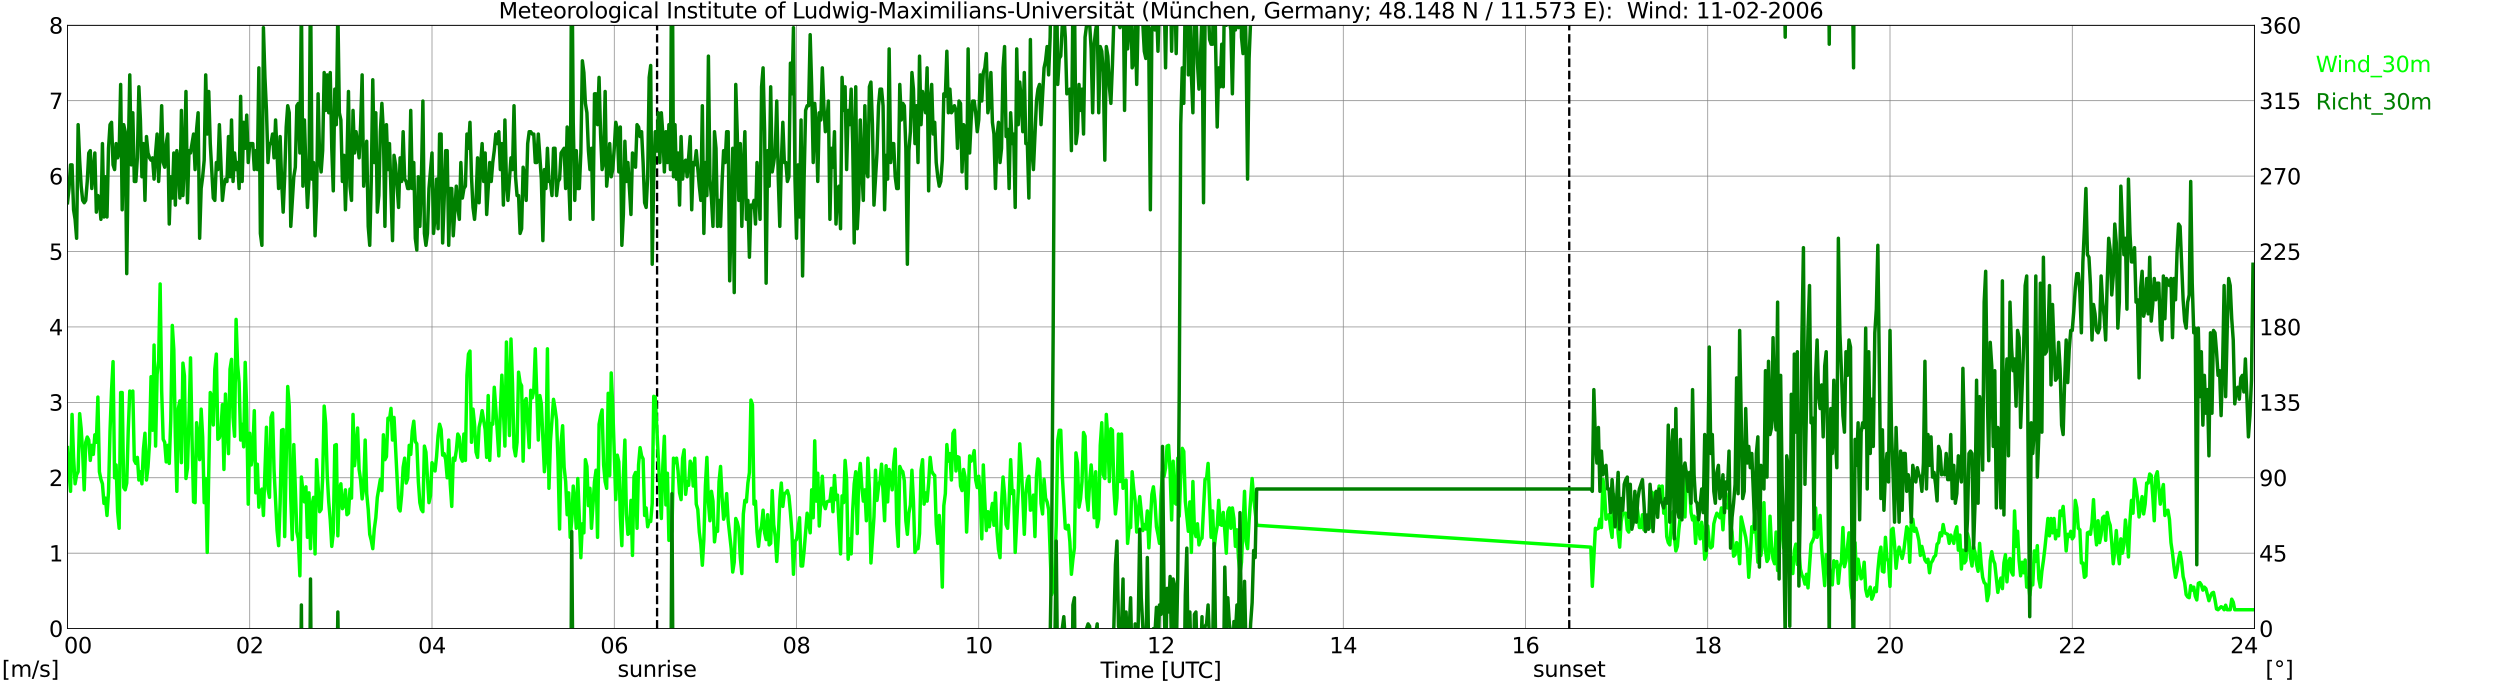 <?xml version="1.0" encoding="utf-8" standalone="no"?>
<!DOCTYPE svg PUBLIC "-//W3C//DTD SVG 1.1//EN"
  "http://www.w3.org/Graphics/SVG/1.1/DTD/svg11.dtd">
<svg xmlns:xlink="http://www.w3.org/1999/xlink" width="1085.4pt" height="296.64pt" viewBox="0 0 1085.4 296.64" xmlns="http://www.w3.org/2000/svg" version="1.1">
 <defs>
  <style type="text/css">*{stroke-linejoin: round; stroke-linecap: butt}</style>
 </defs>
 <g id="figure_1">
  <g id="patch_1">
   <path d="M 0 296.64 
L 1085.4 296.64 
L 1085.4 0 
L 0 0 
z
" style="fill: #ffffff"/>
  </g>
  <g id="axes_1">
   <g id="patch_2">
    <path d="M 29.306 272.909 
L 978.814 272.909 
L 978.814 10.976 
L 29.306 10.976 
z
" style="fill: #ffffff"/>
   </g>
   <g id="patch_3">
    <path d="M 978.814 272.909 
L 978.814 272.909 
L 978.814 10.976 
L 978.814 10.976 
z
" clip-path="url(#pa08fe17718)" style="fill: #d3d3d3; opacity: 0.25; stroke: #d3d3d3; stroke-linejoin: miter"/>
   </g>
   <g id="matplotlib.axis_1">
    <g id="xtick_1">
     <g id="line2d_1">
      <path d="M 29.306 272.909 
L 29.306 10.976 
" clip-path="url(#pa08fe17718)" style="fill: none; stroke: #808080; stroke-width: 0.3; stroke-linecap: square"/>
     </g>
     <g id="line2d_2"/>
     <g id="text_1">
      <!--    00 -->
      <g transform="translate(18.733 283.627) scale(0.095 -0.095)">
       <defs>
        <path id="DejaVuSans-20" transform="scale(0.016)"/>
        <path id="DejaVuSans-30" d="M 2034 4250 
Q 1547 4250 1301 3770 
Q 1056 3291 1056 2328 
Q 1056 1369 1301 889 
Q 1547 409 2034 409 
Q 2525 409 2770 889 
Q 3016 1369 3016 2328 
Q 3016 3291 2770 3770 
Q 2525 4250 2034 4250 
z
M 2034 4750 
Q 2819 4750 3233 4129 
Q 3647 3509 3647 2328 
Q 3647 1150 3233 529 
Q 2819 -91 2034 -91 
Q 1250 -91 836 529 
Q 422 1150 422 2328 
Q 422 3509 836 4129 
Q 1250 4750 2034 4750 
z
" transform="scale(0.016)"/>
       </defs>
       <use xlink:href="#DejaVuSans-20"/>
       <use xlink:href="#DejaVuSans-20" transform="translate(31.787 0)"/>
       <use xlink:href="#DejaVuSans-20" transform="translate(63.574 0)"/>
       <use xlink:href="#DejaVuSans-30" transform="translate(95.361 0)"/>
       <use xlink:href="#DejaVuSans-30" transform="translate(158.984 0)"/>
      </g>
     </g>
    </g>
    <g id="xtick_2">
     <g id="line2d_3">
      <path d="M 108.431 272.909 
L 108.431 10.976 
" clip-path="url(#pa08fe17718)" style="fill: none; stroke: #808080; stroke-width: 0.3; stroke-linecap: square"/>
     </g>
     <g id="line2d_4"/>
     <g id="text_2">
      <!-- 02 -->
      <g transform="translate(102.387 283.627) scale(0.095 -0.095)">
       <defs>
        <path id="DejaVuSans-32" d="M 1228 531 
L 3431 531 
L 3431 0 
L 469 0 
L 469 531 
Q 828 903 1448 1529 
Q 2069 2156 2228 2338 
Q 2531 2678 2651 2914 
Q 2772 3150 2772 3378 
Q 2772 3750 2511 3984 
Q 2250 4219 1831 4219 
Q 1534 4219 1204 4116 
Q 875 4013 500 3803 
L 500 4441 
Q 881 4594 1212 4672 
Q 1544 4750 1819 4750 
Q 2544 4750 2975 4387 
Q 3406 4025 3406 3419 
Q 3406 3131 3298 2873 
Q 3191 2616 2906 2266 
Q 2828 2175 2409 1742 
Q 1991 1309 1228 531 
z
" transform="scale(0.016)"/>
       </defs>
       <use xlink:href="#DejaVuSans-30"/>
       <use xlink:href="#DejaVuSans-32" transform="translate(63.623 0)"/>
      </g>
     </g>
    </g>
    <g id="xtick_3">
     <g id="line2d_5">
      <path d="M 187.557 272.909 
L 187.557 10.976 
" clip-path="url(#pa08fe17718)" style="fill: none; stroke: #808080; stroke-width: 0.3; stroke-linecap: square"/>
     </g>
     <g id="line2d_6"/>
     <g id="text_3">
      <!-- 04 -->
      <g transform="translate(181.513 283.627) scale(0.095 -0.095)">
       <defs>
        <path id="DejaVuSans-34" d="M 2419 4116 
L 825 1625 
L 2419 1625 
L 2419 4116 
z
M 2253 4666 
L 3047 4666 
L 3047 1625 
L 3713 1625 
L 3713 1100 
L 3047 1100 
L 3047 0 
L 2419 0 
L 2419 1100 
L 313 1100 
L 313 1709 
L 2253 4666 
z
" transform="scale(0.016)"/>
       </defs>
       <use xlink:href="#DejaVuSans-30"/>
       <use xlink:href="#DejaVuSans-34" transform="translate(63.623 0)"/>
      </g>
     </g>
    </g>
    <g id="xtick_4">
     <g id="line2d_7">
      <path d="M 266.683 272.909 
L 266.683 10.976 
" clip-path="url(#pa08fe17718)" style="fill: none; stroke: #808080; stroke-width: 0.3; stroke-linecap: square"/>
     </g>
     <g id="line2d_8"/>
     <g id="text_4">
      <!-- 06 -->
      <g transform="translate(260.638 283.627) scale(0.095 -0.095)">
       <defs>
        <path id="DejaVuSans-36" d="M 2113 2584 
Q 1688 2584 1439 2293 
Q 1191 2003 1191 1497 
Q 1191 994 1439 701 
Q 1688 409 2113 409 
Q 2538 409 2786 701 
Q 3034 994 3034 1497 
Q 3034 2003 2786 2293 
Q 2538 2584 2113 2584 
z
M 3366 4563 
L 3366 3988 
Q 3128 4100 2886 4159 
Q 2644 4219 2406 4219 
Q 1781 4219 1451 3797 
Q 1122 3375 1075 2522 
Q 1259 2794 1537 2939 
Q 1816 3084 2150 3084 
Q 2853 3084 3261 2657 
Q 3669 2231 3669 1497 
Q 3669 778 3244 343 
Q 2819 -91 2113 -91 
Q 1303 -91 875 529 
Q 447 1150 447 2328 
Q 447 3434 972 4092 
Q 1497 4750 2381 4750 
Q 2619 4750 2861 4703 
Q 3103 4656 3366 4563 
z
" transform="scale(0.016)"/>
       </defs>
       <use xlink:href="#DejaVuSans-30"/>
       <use xlink:href="#DejaVuSans-36" transform="translate(63.623 0)"/>
      </g>
     </g>
    </g>
    <g id="xtick_5">
     <g id="line2d_9">
      <path d="M 345.808 272.909 
L 345.808 10.976 
" clip-path="url(#pa08fe17718)" style="fill: none; stroke: #808080; stroke-width: 0.3; stroke-linecap: square"/>
     </g>
     <g id="line2d_10"/>
     <g id="text_5">
      <!-- 08 -->
      <g transform="translate(339.764 283.627) scale(0.095 -0.095)">
       <defs>
        <path id="DejaVuSans-38" d="M 2034 2216 
Q 1584 2216 1326 1975 
Q 1069 1734 1069 1313 
Q 1069 891 1326 650 
Q 1584 409 2034 409 
Q 2484 409 2743 651 
Q 3003 894 3003 1313 
Q 3003 1734 2745 1975 
Q 2488 2216 2034 2216 
z
M 1403 2484 
Q 997 2584 770 2862 
Q 544 3141 544 3541 
Q 544 4100 942 4425 
Q 1341 4750 2034 4750 
Q 2731 4750 3128 4425 
Q 3525 4100 3525 3541 
Q 3525 3141 3298 2862 
Q 3072 2584 2669 2484 
Q 3125 2378 3379 2068 
Q 3634 1759 3634 1313 
Q 3634 634 3220 271 
Q 2806 -91 2034 -91 
Q 1263 -91 848 271 
Q 434 634 434 1313 
Q 434 1759 690 2068 
Q 947 2378 1403 2484 
z
M 1172 3481 
Q 1172 3119 1398 2916 
Q 1625 2713 2034 2713 
Q 2441 2713 2670 2916 
Q 2900 3119 2900 3481 
Q 2900 3844 2670 4047 
Q 2441 4250 2034 4250 
Q 1625 4250 1398 4047 
Q 1172 3844 1172 3481 
z
" transform="scale(0.016)"/>
       </defs>
       <use xlink:href="#DejaVuSans-30"/>
       <use xlink:href="#DejaVuSans-38" transform="translate(63.623 0)"/>
      </g>
     </g>
    </g>
    <g id="xtick_6">
     <g id="line2d_11">
      <path d="M 424.934 272.909 
L 424.934 10.976 
" clip-path="url(#pa08fe17718)" style="fill: none; stroke: #808080; stroke-width: 0.3; stroke-linecap: square"/>
     </g>
     <g id="line2d_12"/>
     <g id="text_6">
      <!-- 10 -->
      <g transform="translate(418.89 283.627) scale(0.095 -0.095)">
       <defs>
        <path id="DejaVuSans-31" d="M 794 531 
L 1825 531 
L 1825 4091 
L 703 3866 
L 703 4441 
L 1819 4666 
L 2450 4666 
L 2450 531 
L 3481 531 
L 3481 0 
L 794 0 
L 794 531 
z
" transform="scale(0.016)"/>
       </defs>
       <use xlink:href="#DejaVuSans-31"/>
       <use xlink:href="#DejaVuSans-30" transform="translate(63.623 0)"/>
      </g>
     </g>
    </g>
    <g id="xtick_7">
     <g id="line2d_13">
      <path d="M 504.06 272.909 
L 504.06 10.976 
" clip-path="url(#pa08fe17718)" style="fill: none; stroke: #808080; stroke-width: 0.3; stroke-linecap: square"/>
     </g>
     <g id="line2d_14"/>
     <g id="text_7">
      <!-- 12 -->
      <g transform="translate(498.015 283.627) scale(0.095 -0.095)">
       <use xlink:href="#DejaVuSans-31"/>
       <use xlink:href="#DejaVuSans-32" transform="translate(63.623 0)"/>
      </g>
     </g>
    </g>
    <g id="xtick_8">
     <g id="line2d_15">
      <path d="M 583.185 272.909 
L 583.185 10.976 
" clip-path="url(#pa08fe17718)" style="fill: none; stroke: #808080; stroke-width: 0.3; stroke-linecap: square"/>
     </g>
     <g id="line2d_16"/>
     <g id="text_8">
      <!-- 14 -->
      <g transform="translate(577.141 283.627) scale(0.095 -0.095)">
       <use xlink:href="#DejaVuSans-31"/>
       <use xlink:href="#DejaVuSans-34" transform="translate(63.623 0)"/>
      </g>
     </g>
    </g>
    <g id="xtick_9">
     <g id="line2d_17">
      <path d="M 662.311 272.909 
L 662.311 10.976 
" clip-path="url(#pa08fe17718)" style="fill: none; stroke: #808080; stroke-width: 0.3; stroke-linecap: square"/>
     </g>
     <g id="line2d_18"/>
     <g id="text_9">
      <!-- 16 -->
      <g transform="translate(656.267 283.627) scale(0.095 -0.095)">
       <use xlink:href="#DejaVuSans-31"/>
       <use xlink:href="#DejaVuSans-36" transform="translate(63.623 0)"/>
      </g>
     </g>
    </g>
    <g id="xtick_10">
     <g id="line2d_19">
      <path d="M 741.437 272.909 
L 741.437 10.976 
" clip-path="url(#pa08fe17718)" style="fill: none; stroke: #808080; stroke-width: 0.3; stroke-linecap: square"/>
     </g>
     <g id="line2d_20"/>
     <g id="text_10">
      <!-- 18 -->
      <g transform="translate(735.392 283.627) scale(0.095 -0.095)">
       <use xlink:href="#DejaVuSans-31"/>
       <use xlink:href="#DejaVuSans-38" transform="translate(63.623 0)"/>
      </g>
     </g>
    </g>
    <g id="xtick_11">
     <g id="line2d_21">
      <path d="M 820.562 272.909 
L 820.562 10.976 
" clip-path="url(#pa08fe17718)" style="fill: none; stroke: #808080; stroke-width: 0.3; stroke-linecap: square"/>
     </g>
     <g id="line2d_22"/>
     <g id="text_11">
      <!-- 20 -->
      <g transform="translate(814.518 283.627) scale(0.095 -0.095)">
       <use xlink:href="#DejaVuSans-32"/>
       <use xlink:href="#DejaVuSans-30" transform="translate(63.623 0)"/>
      </g>
     </g>
    </g>
    <g id="xtick_12">
     <g id="line2d_23">
      <path d="M 899.688 272.909 
L 899.688 10.976 
" clip-path="url(#pa08fe17718)" style="fill: none; stroke: #808080; stroke-width: 0.3; stroke-linecap: square"/>
     </g>
     <g id="line2d_24"/>
     <g id="text_12">
      <!-- 22 -->
      <g transform="translate(893.644 283.627) scale(0.095 -0.095)">
       <use xlink:href="#DejaVuSans-32"/>
       <use xlink:href="#DejaVuSans-32" transform="translate(63.623 0)"/>
      </g>
     </g>
    </g>
    <g id="xtick_13">
     <g id="line2d_25">
      <path d="M 978.814 272.909 
L 978.814 10.976 
" clip-path="url(#pa08fe17718)" style="fill: none; stroke: #808080; stroke-width: 0.3; stroke-linecap: square"/>
     </g>
     <g id="line2d_26"/>
     <g id="text_13">
      <!-- 24    -->
      <g transform="translate(968.241 283.627) scale(0.095 -0.095)">
       <use xlink:href="#DejaVuSans-32"/>
       <use xlink:href="#DejaVuSans-34" transform="translate(63.623 0)"/>
       <use xlink:href="#DejaVuSans-20" transform="translate(127.246 0)"/>
       <use xlink:href="#DejaVuSans-20" transform="translate(159.033 0)"/>
       <use xlink:href="#DejaVuSans-20" transform="translate(190.82 0)"/>
      </g>
     </g>
    </g>
    <g id="text_14">
     <!-- Time [UTC] -->
     <g transform="translate(477.806 294.322) scale(0.095 -0.095)">
      <defs>
       <path id="DejaVuSans-54" d="M -19 4666 
L 3928 4666 
L 3928 4134 
L 2272 4134 
L 2272 0 
L 1638 0 
L 1638 4134 
L -19 4134 
L -19 4666 
z
" transform="scale(0.016)"/>
       <path id="DejaVuSans-69" d="M 603 3500 
L 1178 3500 
L 1178 0 
L 603 0 
L 603 3500 
z
M 603 4863 
L 1178 4863 
L 1178 4134 
L 603 4134 
L 603 4863 
z
" transform="scale(0.016)"/>
       <path id="DejaVuSans-6d" d="M 3328 2828 
Q 3544 3216 3844 3400 
Q 4144 3584 4550 3584 
Q 5097 3584 5394 3201 
Q 5691 2819 5691 2113 
L 5691 0 
L 5113 0 
L 5113 2094 
Q 5113 2597 4934 2840 
Q 4756 3084 4391 3084 
Q 3944 3084 3684 2787 
Q 3425 2491 3425 1978 
L 3425 0 
L 2847 0 
L 2847 2094 
Q 2847 2600 2669 2842 
Q 2491 3084 2119 3084 
Q 1678 3084 1418 2786 
Q 1159 2488 1159 1978 
L 1159 0 
L 581 0 
L 581 3500 
L 1159 3500 
L 1159 2956 
Q 1356 3278 1631 3431 
Q 1906 3584 2284 3584 
Q 2666 3584 2933 3390 
Q 3200 3197 3328 2828 
z
" transform="scale(0.016)"/>
       <path id="DejaVuSans-65" d="M 3597 1894 
L 3597 1613 
L 953 1613 
Q 991 1019 1311 708 
Q 1631 397 2203 397 
Q 2534 397 2845 478 
Q 3156 559 3463 722 
L 3463 178 
Q 3153 47 2828 -22 
Q 2503 -91 2169 -91 
Q 1331 -91 842 396 
Q 353 884 353 1716 
Q 353 2575 817 3079 
Q 1281 3584 2069 3584 
Q 2775 3584 3186 3129 
Q 3597 2675 3597 1894 
z
M 3022 2063 
Q 3016 2534 2758 2815 
Q 2500 3097 2075 3097 
Q 1594 3097 1305 2825 
Q 1016 2553 972 2059 
L 3022 2063 
z
" transform="scale(0.016)"/>
       <path id="DejaVuSans-5b" d="M 550 4863 
L 1875 4863 
L 1875 4416 
L 1125 4416 
L 1125 -397 
L 1875 -397 
L 1875 -844 
L 550 -844 
L 550 4863 
z
" transform="scale(0.016)"/>
       <path id="DejaVuSans-55" d="M 556 4666 
L 1191 4666 
L 1191 1831 
Q 1191 1081 1462 751 
Q 1734 422 2344 422 
Q 2950 422 3222 751 
Q 3494 1081 3494 1831 
L 3494 4666 
L 4128 4666 
L 4128 1753 
Q 4128 841 3676 375 
Q 3225 -91 2344 -91 
Q 1459 -91 1007 375 
Q 556 841 556 1753 
L 556 4666 
z
" transform="scale(0.016)"/>
       <path id="DejaVuSans-43" d="M 4122 4306 
L 4122 3641 
Q 3803 3938 3442 4084 
Q 3081 4231 2675 4231 
Q 1875 4231 1450 3742 
Q 1025 3253 1025 2328 
Q 1025 1406 1450 917 
Q 1875 428 2675 428 
Q 3081 428 3442 575 
Q 3803 722 4122 1019 
L 4122 359 
Q 3791 134 3420 21 
Q 3050 -91 2638 -91 
Q 1578 -91 968 557 
Q 359 1206 359 2328 
Q 359 3453 968 4101 
Q 1578 4750 2638 4750 
Q 3056 4750 3426 4639 
Q 3797 4528 4122 4306 
z
" transform="scale(0.016)"/>
       <path id="DejaVuSans-5d" d="M 1947 4863 
L 1947 -844 
L 622 -844 
L 622 -397 
L 1369 -397 
L 1369 4416 
L 622 4416 
L 622 4863 
L 1947 4863 
z
" transform="scale(0.016)"/>
      </defs>
      <use xlink:href="#DejaVuSans-54"/>
      <use xlink:href="#DejaVuSans-69" transform="translate(57.959 0)"/>
      <use xlink:href="#DejaVuSans-6d" transform="translate(85.742 0)"/>
      <use xlink:href="#DejaVuSans-65" transform="translate(183.154 0)"/>
      <use xlink:href="#DejaVuSans-20" transform="translate(244.678 0)"/>
      <use xlink:href="#DejaVuSans-5b" transform="translate(276.465 0)"/>
      <use xlink:href="#DejaVuSans-55" transform="translate(315.479 0)"/>
      <use xlink:href="#DejaVuSans-54" transform="translate(388.672 0)"/>
      <use xlink:href="#DejaVuSans-43" transform="translate(443.881 0)"/>
      <use xlink:href="#DejaVuSans-5d" transform="translate(513.705 0)"/>
     </g>
    </g>
   </g>
   <g id="matplotlib.axis_2">
    <g id="ytick_1">
     <g id="line2d_27">
      <path d="M 29.306 272.909 
L 978.814 272.909 
" clip-path="url(#pa08fe17718)" style="fill: none; stroke: #808080; stroke-width: 0.3; stroke-linecap: square"/>
     </g>
     <g id="line2d_28"/>
     <g id="text_15">
      <!-- 0 -->
      <g transform="translate(21.261 276.518) scale(0.095 -0.095)">
       <use xlink:href="#DejaVuSans-30"/>
      </g>
     </g>
    </g>
    <g id="ytick_2">
     <g id="line2d_29">
      <path d="M 29.306 240.167 
L 978.814 240.167 
" clip-path="url(#pa08fe17718)" style="fill: none; stroke: #808080; stroke-width: 0.3; stroke-linecap: square"/>
     </g>
     <g id="line2d_30"/>
     <g id="text_16">
      <!-- 1 -->
      <g transform="translate(21.261 243.776) scale(0.095 -0.095)">
       <use xlink:href="#DejaVuSans-31"/>
      </g>
     </g>
    </g>
    <g id="ytick_3">
     <g id="line2d_31">
      <path d="M 29.306 207.426 
L 978.814 207.426 
" clip-path="url(#pa08fe17718)" style="fill: none; stroke: #808080; stroke-width: 0.3; stroke-linecap: square"/>
     </g>
     <g id="line2d_32"/>
     <g id="text_17">
      <!-- 2 -->
      <g transform="translate(21.261 211.035) scale(0.095 -0.095)">
       <use xlink:href="#DejaVuSans-32"/>
      </g>
     </g>
    </g>
    <g id="ytick_4">
     <g id="line2d_33">
      <path d="M 29.306 174.684 
L 978.814 174.684 
" clip-path="url(#pa08fe17718)" style="fill: none; stroke: #808080; stroke-width: 0.3; stroke-linecap: square"/>
     </g>
     <g id="line2d_34"/>
     <g id="text_18">
      <!-- 3 -->
      <g transform="translate(21.261 178.293) scale(0.095 -0.095)">
       <defs>
        <path id="DejaVuSans-33" d="M 2597 2516 
Q 3050 2419 3304 2112 
Q 3559 1806 3559 1356 
Q 3559 666 3084 287 
Q 2609 -91 1734 -91 
Q 1441 -91 1130 -33 
Q 819 25 488 141 
L 488 750 
Q 750 597 1062 519 
Q 1375 441 1716 441 
Q 2309 441 2620 675 
Q 2931 909 2931 1356 
Q 2931 1769 2642 2001 
Q 2353 2234 1838 2234 
L 1294 2234 
L 1294 2753 
L 1863 2753 
Q 2328 2753 2575 2939 
Q 2822 3125 2822 3475 
Q 2822 3834 2567 4026 
Q 2313 4219 1838 4219 
Q 1578 4219 1281 4162 
Q 984 4106 628 3988 
L 628 4550 
Q 988 4650 1302 4700 
Q 1616 4750 1894 4750 
Q 2613 4750 3031 4423 
Q 3450 4097 3450 3541 
Q 3450 3153 3228 2886 
Q 3006 2619 2597 2516 
z
" transform="scale(0.016)"/>
       </defs>
       <use xlink:href="#DejaVuSans-33"/>
      </g>
     </g>
    </g>
    <g id="ytick_5">
     <g id="line2d_35">
      <path d="M 29.306 141.942 
L 978.814 141.942 
" clip-path="url(#pa08fe17718)" style="fill: none; stroke: #808080; stroke-width: 0.3; stroke-linecap: square"/>
     </g>
     <g id="line2d_36"/>
     <g id="text_19">
      <!-- 4 -->
      <g transform="translate(21.261 145.551) scale(0.095 -0.095)">
       <use xlink:href="#DejaVuSans-34"/>
      </g>
     </g>
    </g>
    <g id="ytick_6">
     <g id="line2d_37">
      <path d="M 29.306 109.201 
L 978.814 109.201 
" clip-path="url(#pa08fe17718)" style="fill: none; stroke: #808080; stroke-width: 0.3; stroke-linecap: square"/>
     </g>
     <g id="line2d_38"/>
     <g id="text_20">
      <!-- 5 -->
      <g transform="translate(21.261 112.81) scale(0.095 -0.095)">
       <defs>
        <path id="DejaVuSans-35" d="M 691 4666 
L 3169 4666 
L 3169 4134 
L 1269 4134 
L 1269 2991 
Q 1406 3038 1543 3061 
Q 1681 3084 1819 3084 
Q 2600 3084 3056 2656 
Q 3513 2228 3513 1497 
Q 3513 744 3044 326 
Q 2575 -91 1722 -91 
Q 1428 -91 1123 -41 
Q 819 9 494 109 
L 494 744 
Q 775 591 1075 516 
Q 1375 441 1709 441 
Q 2250 441 2565 725 
Q 2881 1009 2881 1497 
Q 2881 1984 2565 2268 
Q 2250 2553 1709 2553 
Q 1456 2553 1204 2497 
Q 953 2441 691 2322 
L 691 4666 
z
" transform="scale(0.016)"/>
       </defs>
       <use xlink:href="#DejaVuSans-35"/>
      </g>
     </g>
    </g>
    <g id="ytick_7">
     <g id="line2d_39">
      <path d="M 29.306 76.459 
L 978.814 76.459 
" clip-path="url(#pa08fe17718)" style="fill: none; stroke: #808080; stroke-width: 0.3; stroke-linecap: square"/>
     </g>
     <g id="line2d_40"/>
     <g id="text_21">
      <!-- 6 -->
      <g transform="translate(21.261 80.068) scale(0.095 -0.095)">
       <use xlink:href="#DejaVuSans-36"/>
      </g>
     </g>
    </g>
    <g id="ytick_8">
     <g id="line2d_41">
      <path d="M 29.306 43.717 
L 978.814 43.717 
" clip-path="url(#pa08fe17718)" style="fill: none; stroke: #808080; stroke-width: 0.3; stroke-linecap: square"/>
     </g>
     <g id="line2d_42"/>
     <g id="text_22">
      <!-- 7 -->
      <g transform="translate(21.261 47.327) scale(0.095 -0.095)">
       <defs>
        <path id="DejaVuSans-37" d="M 525 4666 
L 3525 4666 
L 3525 4397 
L 1831 0 
L 1172 0 
L 2766 4134 
L 525 4134 
L 525 4666 
z
" transform="scale(0.016)"/>
       </defs>
       <use xlink:href="#DejaVuSans-37"/>
      </g>
     </g>
    </g>
    <g id="ytick_9">
     <g id="line2d_43">
      <path d="M 29.306 10.976 
L 978.814 10.976 
" clip-path="url(#pa08fe17718)" style="fill: none; stroke: #808080; stroke-width: 0.3; stroke-linecap: square"/>
     </g>
     <g id="line2d_44"/>
     <g id="text_23">
      <!-- 8 -->
      <g transform="translate(21.261 14.585) scale(0.095 -0.095)">
       <use xlink:href="#DejaVuSans-38"/>
      </g>
     </g>
    </g>
   </g>
   <g id="line2d_45">
    <path d="M 285.277 272.909 
L 285.277 10.976 
" clip-path="url(#pa08fe17718)" style="fill: none; stroke-dasharray: 3.7,1.6; stroke-dashoffset: 0; stroke: #000000"/>
   </g>
   <g id="line2d_46">
    <path d="M 681.301 272.909 
L 681.301 10.976 
" clip-path="url(#pa08fe17718)" style="fill: none; stroke-dasharray: 3.7,1.6; stroke-dashoffset: 0; stroke: #000000"/>
   </g>
   <g id="line2d_47">
    <path d="M 29.306 194.329 
L 29.965 205.134 
L 30.625 213.319 
L 31.284 179.923 
L 31.943 198.585 
L 32.603 210.045 
L 33.262 206.116 
L 33.921 204.806 
L 34.581 179.595 
L 35.24 186.143 
L 35.9 196.948 
L 36.559 212.664 
L 37.218 192.037 
L 37.878 189.745 
L 38.537 191.055 
L 39.197 199.895 
L 39.856 193.347 
L 40.515 197.276 
L 41.175 188.763 
L 41.834 192.037 
L 42.493 172.392 
L 43.153 204.806 
L 43.812 208.08 
L 44.472 210.045 
L 45.131 218.558 
L 45.79 216.266 
L 46.45 223.796 
L 47.109 213.646 
L 47.768 187.126 
L 48.428 169.445 
L 49.087 157.003 
L 49.747 207.426 
L 50.406 201.859 
L 51.065 222.159 
L 51.725 229.362 
L 52.384 170.427 
L 53.043 170.427 
L 53.703 211.682 
L 54.362 212.664 
L 55.022 209.717 
L 55.681 186.798 
L 56.34 169.773 
L 57 172.065 
L 57.659 169.773 
L 58.319 199.895 
L 58.978 201.205 
L 59.637 198.585 
L 60.297 208.408 
L 60.956 204.806 
L 61.615 210.045 
L 62.275 194.984 
L 62.934 188.108 
L 63.594 208.408 
L 64.253 202.842 
L 64.912 192.364 
L 65.572 163.552 
L 66.231 186.798 
L 66.89 149.8 
L 67.55 193.674 
L 68.209 162.569 
L 68.869 156.676 
L 69.528 123.28 
L 70.187 169.773 
L 70.847 190.727 
L 71.506 192.037 
L 72.166 200.55 
L 72.825 193.347 
L 73.484 201.205 
L 74.144 182.214 
L 74.803 141.287 
L 75.462 151.765 
L 76.122 189.09 
L 76.781 213.319 
L 77.441 177.303 
L 78.1 174.029 
L 78.759 200.877 
L 79.419 157.658 
L 80.078 163.224 
L 80.737 207.753 
L 81.397 203.169 
L 82.056 181.232 
L 82.716 155.366 
L 83.375 190.4 
L 84.034 217.903 
L 84.694 218.23 
L 85.353 183.524 
L 86.013 189.745 
L 86.672 199.568 
L 87.331 177.631 
L 87.991 189.745 
L 88.65 218.23 
L 89.309 207.753 
L 89.969 239.84 
L 91.288 170.427 
L 91.947 172.065 
L 92.606 184.506 
L 93.266 160.278 
L 93.925 153.729 
L 94.584 190.727 
L 95.244 190.072 
L 95.903 187.126 
L 96.563 175.666 
L 97.222 203.824 
L 97.881 171.082 
L 99.2 196.948 
L 99.86 160.278 
L 100.519 156.021 
L 101.178 181.232 
L 101.838 189.418 
L 102.497 138.668 
L 103.156 158.313 
L 103.816 166.171 
L 104.475 191.055 
L 105.135 184.179 
L 105.794 194.001 
L 106.453 157.331 
L 107.113 178.285 
L 107.772 218.885 
L 108.431 188.108 
L 109.091 201.859 
L 109.75 196.293 
L 110.41 178.285 
L 111.069 213.974 
L 111.728 201.532 
L 112.388 220.195 
L 113.047 213.646 
L 113.707 212.337 
L 114.366 223.796 
L 115.685 185.489 
L 116.344 212.337 
L 117.003 215.938 
L 117.663 181.232 
L 118.322 179.268 
L 118.982 204.151 
L 120.3 230.345 
L 120.96 236.893 
L 121.619 218.558 
L 122.278 186.798 
L 122.938 186.471 
L 123.597 232.964 
L 124.916 167.808 
L 125.575 176.321 
L 126.235 216.266 
L 126.894 234.274 
L 127.553 193.019 
L 128.872 231 
L 129.532 233.946 
L 130.191 249.99 
L 130.85 207.098 
L 131.51 213.319 
L 132.169 217.903 
L 132.829 211.355 
L 133.488 233.291 
L 134.147 213.974 
L 134.807 238.203 
L 135.466 219.213 
L 136.125 215.938 
L 136.785 240.495 
L 137.444 199.568 
L 138.763 222.159 
L 139.422 221.177 
L 140.082 207.426 
L 140.741 176.321 
L 141.4 183.852 
L 142.06 206.116 
L 142.719 217.903 
L 143.379 225.761 
L 144.038 237.22 
L 144.697 231.327 
L 145.357 193.347 
L 146.016 193.019 
L 146.676 232.637 
L 147.335 212.337 
L 147.994 210.045 
L 148.654 220.85 
L 149.313 219.54 
L 149.972 212.664 
L 150.632 223.469 
L 151.291 222.814 
L 151.951 212.337 
L 152.61 216.266 
L 153.269 179.923 
L 153.929 202.187 
L 154.588 194.984 
L 155.247 185.816 
L 155.907 203.824 
L 156.566 208.408 
L 157.226 216.593 
L 157.885 211.682 
L 158.544 191.055 
L 159.204 214.301 
L 159.863 221.177 
L 160.523 231.982 
L 161.182 234.601 
L 161.841 238.203 
L 162.501 229.69 
L 163.16 224.779 
L 163.819 215.938 
L 165.138 208.08 
L 165.798 212.992 
L 166.457 188.763 
L 167.116 199.568 
L 167.776 198.258 
L 168.435 181.56 
L 169.094 182.214 
L 169.754 177.303 
L 170.413 191.055 
L 171.073 181.232 
L 173.051 220.522 
L 173.71 221.832 
L 174.37 214.956 
L 175.029 202.842 
L 175.688 198.913 
L 176.348 209.717 
L 177.007 207.753 
L 177.666 193.347 
L 178.326 197.276 
L 178.985 187.126 
L 179.645 182.869 
L 180.304 191.71 
L 180.963 192.692 
L 181.623 209.063 
L 182.282 218.23 
L 182.941 221.177 
L 183.601 222.159 
L 184.26 193.674 
L 184.92 196.293 
L 186.238 218.23 
L 186.898 215.284 
L 187.557 200.877 
L 188.217 202.514 
L 188.876 204.479 
L 189.535 198.258 
L 190.195 189.09 
L 190.854 184.179 
L 191.513 186.471 
L 192.173 197.603 
L 192.832 196.948 
L 193.492 199.568 
L 194.151 207.426 
L 194.81 191.055 
L 195.47 210.045 
L 196.129 219.867 
L 196.788 198.913 
L 197.448 199.895 
L 198.107 195.639 
L 198.767 188.435 
L 199.426 189.745 
L 200.085 198.585 
L 200.745 200.222 
L 201.404 188.435 
L 202.063 199.895 
L 202.723 162.897 
L 203.382 153.729 
L 204.042 152.42 
L 204.701 192.037 
L 205.36 177.631 
L 206.02 184.179 
L 206.679 196.293 
L 207.339 198.585 
L 207.998 185.489 
L 208.657 182.542 
L 209.317 178.285 
L 210.635 186.471 
L 211.295 198.585 
L 211.954 171.737 
L 212.614 199.895 
L 213.273 183.852 
L 213.932 184.179 
L 214.592 168.136 
L 215.251 177.303 
L 216.57 197.93 
L 217.229 178.613 
L 217.889 162.897 
L 219.207 193.674 
L 219.867 148.491 
L 221.186 189.09 
L 221.845 147.181 
L 222.504 166.498 
L 223.164 194.329 
L 223.823 197.93 
L 224.482 192.037 
L 225.142 161.587 
L 225.801 166.171 
L 226.461 167.481 
L 227.12 200.222 
L 227.779 174.356 
L 228.439 173.047 
L 229.757 194.329 
L 230.417 169.445 
L 231.076 172.719 
L 231.736 169.773 
L 232.395 151.437 
L 233.714 191.055 
L 234.373 171.737 
L 235.033 175.339 
L 236.351 204.806 
L 237.011 198.258 
L 237.67 151.437 
L 238.329 212.009 
L 238.989 191.382 
L 240.308 173.374 
L 240.967 177.303 
L 241.626 182.214 
L 242.286 200.877 
L 242.945 229.69 
L 243.604 192.037 
L 244.264 184.834 
L 244.923 202.842 
L 245.583 209.063 
L 246.242 223.469 
L 246.901 213.974 
L 247.561 233.291 
L 248.22 226.088 
L 248.88 211.027 
L 249.539 217.575 
L 250.198 229.362 
L 250.858 207.753 
L 252.176 242.132 
L 252.836 227.398 
L 253.495 231.327 
L 254.155 199.568 
L 254.814 202.514 
L 255.473 219.54 
L 256.133 212.009 
L 256.792 229.362 
L 258.111 209.063 
L 258.77 204.151 
L 259.43 233.291 
L 260.089 184.179 
L 260.748 180.577 
L 261.408 177.958 
L 262.067 201.859 
L 262.726 209.063 
L 263.386 212.009 
L 264.045 170.755 
L 264.705 206.443 
L 265.364 161.915 
L 266.023 176.321 
L 267.342 216.921 
L 268.002 197.603 
L 268.661 200.55 
L 269.32 224.124 
L 269.98 236.893 
L 270.639 207.098 
L 271.298 191.055 
L 271.958 223.142 
L 272.617 231.982 
L 273.277 231.327 
L 273.936 217.248 
L 274.595 241.149 
L 275.255 206.771 
L 275.914 205.134 
L 276.573 229.362 
L 277.233 201.859 
L 277.892 194.329 
L 278.552 197.93 
L 279.211 199.24 
L 279.87 223.796 
L 280.53 220.522 
L 281.189 228.708 
L 281.849 226.088 
L 282.508 226.416 
L 283.167 218.558 
L 283.827 172.065 
L 284.486 172.392 
L 287.124 225.106 
L 287.783 201.859 
L 288.442 189.418 
L 289.102 219.213 
L 289.761 205.461 
L 290.42 234.601 
L 291.08 232.964 
L 291.739 230.345 
L 292.399 198.913 
L 293.058 200.877 
L 293.717 198.913 
L 294.377 204.479 
L 295.036 213.974 
L 295.696 216.921 
L 296.355 198.913 
L 297.014 195.311 
L 297.674 214.629 
L 298.333 209.063 
L 298.992 210.7 
L 299.652 200.222 
L 300.311 201.859 
L 300.971 211.027 
L 301.63 198.913 
L 302.289 218.885 
L 302.949 221.177 
L 303.608 231 
L 304.267 236.238 
L 304.927 245.406 
L 305.586 234.274 
L 306.246 211.027 
L 306.905 198.585 
L 307.564 218.23 
L 308.224 226.088 
L 308.883 213.319 
L 309.543 217.575 
L 310.202 235.256 
L 310.861 229.362 
L 311.521 230.672 
L 312.18 209.063 
L 312.839 202.514 
L 313.499 215.938 
L 314.158 225.433 
L 314.818 222.814 
L 315.477 214.301 
L 316.136 226.088 
L 317.455 238.203 
L 318.114 248.353 
L 318.774 244.096 
L 319.433 225.106 
L 320.093 226.743 
L 320.752 229.69 
L 321.411 242.132 
L 322.071 249.007 
L 322.73 223.142 
L 323.39 217.248 
L 324.049 217.903 
L 324.708 209.717 
L 325.368 205.134 
L 326.027 173.702 
L 326.686 175.666 
L 327.346 218.885 
L 328.005 217.575 
L 328.665 231 
L 329.324 237.22 
L 329.983 231 
L 330.643 228.38 
L 331.302 221.504 
L 331.961 231.327 
L 332.621 234.274 
L 333.28 223.469 
L 333.94 236.566 
L 334.599 235.911 
L 335.258 212.992 
L 335.918 227.725 
L 336.577 232.964 
L 337.236 243.769 
L 337.896 233.291 
L 338.555 217.248 
L 339.215 209.717 
L 339.874 219.867 
L 340.533 214.301 
L 341.193 213.974 
L 341.852 212.992 
L 342.512 215.284 
L 343.171 222.487 
L 343.83 231 
L 344.49 249.335 
L 345.149 234.928 
L 345.808 234.274 
L 347.127 224.779 
L 347.787 245.733 
L 348.446 245.733 
L 349.105 239.185 
L 350.424 222.814 
L 351.743 231.327 
L 352.402 212.664 
L 353.062 224.779 
L 353.721 191.382 
L 354.38 217.575 
L 355.04 205.461 
L 355.699 228.38 
L 357.018 206.771 
L 357.677 218.885 
L 358.337 220.85 
L 358.996 217.903 
L 359.655 217.575 
L 360.315 217.575 
L 360.974 212.009 
L 361.634 222.159 
L 362.293 206.443 
L 362.952 216.921 
L 363.612 214.956 
L 364.93 240.495 
L 365.59 215.284 
L 366.249 218.23 
L 366.909 199.895 
L 367.568 208.08 
L 368.227 242.786 
L 368.887 233.946 
L 369.546 240.495 
L 370.206 221.504 
L 370.865 210.045 
L 371.524 204.806 
L 372.184 231.654 
L 372.843 207.098 
L 373.502 201.205 
L 374.162 211.355 
L 374.821 217.575 
L 375.481 212.664 
L 376.14 226.088 
L 376.799 198.913 
L 377.459 212.337 
L 378.118 244.424 
L 379.437 224.451 
L 380.096 204.151 
L 380.756 217.248 
L 381.415 211.355 
L 382.074 208.735 
L 382.734 201.532 
L 384.053 226.088 
L 384.712 202.187 
L 385.371 217.903 
L 386.031 203.824 
L 386.69 206.116 
L 387.349 212.664 
L 388.009 201.205 
L 388.668 194.984 
L 389.328 227.398 
L 389.987 237.22 
L 390.646 202.514 
L 391.306 204.151 
L 391.965 204.806 
L 392.624 208.735 
L 393.284 226.088 
L 393.943 231.982 
L 394.603 222.814 
L 395.262 219.213 
L 395.921 204.151 
L 396.581 217.575 
L 397.24 239.84 
L 397.899 238.203 
L 398.559 238.203 
L 399.218 231.654 
L 399.878 204.151 
L 400.537 199.568 
L 401.196 218.885 
L 401.856 213.974 
L 402.515 217.575 
L 403.175 209.717 
L 403.834 198.585 
L 404.493 204.479 
L 405.153 205.788 
L 405.812 206.443 
L 406.471 227.725 
L 407.131 235.911 
L 407.79 223.796 
L 408.45 234.274 
L 409.109 254.901 
L 409.768 219.54 
L 410.428 214.301 
L 411.087 193.019 
L 411.746 200.222 
L 412.406 196.948 
L 413.065 208.408 
L 413.725 188.108 
L 414.384 186.798 
L 415.043 204.479 
L 415.703 198.258 
L 416.362 198.585 
L 417.022 211.027 
L 417.681 212.992 
L 418.34 203.824 
L 419 207.098 
L 419.659 231 
L 420.318 215.938 
L 420.978 197.93 
L 421.637 200.222 
L 422.297 198.913 
L 422.956 195.639 
L 423.615 208.408 
L 424.275 211.682 
L 424.934 206.771 
L 425.593 215.938 
L 426.253 233.946 
L 426.912 201.859 
L 427.572 217.575 
L 428.231 230.345 
L 428.89 222.159 
L 429.55 228.708 
L 430.209 222.814 
L 430.869 218.558 
L 431.528 228.053 
L 432.187 213.974 
L 432.847 230.672 
L 433.506 238.53 
L 434.165 242.132 
L 434.825 218.885 
L 435.484 207.098 
L 436.144 214.629 
L 436.803 227.725 
L 437.462 229.362 
L 438.122 217.575 
L 438.781 199.568 
L 439.44 214.301 
L 440.1 212.992 
L 440.759 239.84 
L 442.078 213.646 
L 442.737 192.692 
L 443.397 202.514 
L 444.056 215.938 
L 444.716 231.982 
L 445.375 214.629 
L 446.034 208.408 
L 446.694 206.771 
L 447.353 221.504 
L 448.012 221.177 
L 448.672 214.956 
L 449.331 232.964 
L 449.991 206.771 
L 450.65 199.24 
L 451.309 200.55 
L 451.969 218.558 
L 452.628 223.142 
L 453.287 208.08 
L 453.947 216.266 
L 454.606 217.903 
L 455.266 221.177 
L 456.584 258.175 
L 457.244 256.211 
L 457.903 247.698 
L 458.563 228.38 
L 459.222 191.382 
L 459.881 186.798 
L 460.541 186.798 
L 461.2 206.443 
L 462.519 229.362 
L 463.178 229.69 
L 463.838 228.053 
L 464.497 235.256 
L 465.156 249.335 
L 465.816 242.786 
L 466.475 237.875 
L 467.134 196.621 
L 467.794 200.877 
L 468.453 220.195 
L 469.113 216.593 
L 469.772 209.063 
L 470.431 187.781 
L 471.091 189.418 
L 471.75 215.938 
L 472.409 221.504 
L 473.069 209.39 
L 473.728 201.859 
L 474.388 209.717 
L 475.047 224.779 
L 475.706 204.806 
L 476.366 228.708 
L 477.025 225.433 
L 477.685 193.347 
L 478.344 183.524 
L 479.003 206.116 
L 479.663 207.753 
L 480.322 179.923 
L 480.981 190.4 
L 481.641 209.063 
L 482.3 186.143 
L 482.96 186.798 
L 483.619 212.337 
L 484.278 223.142 
L 484.938 216.266 
L 485.597 188.435 
L 486.256 209.063 
L 486.916 188.435 
L 487.575 212.009 
L 488.235 210.7 
L 488.894 208.408 
L 489.553 235.911 
L 490.213 229.035 
L 490.872 229.035 
L 491.532 204.806 
L 492.191 212.009 
L 492.85 217.575 
L 493.51 231 
L 494.169 222.487 
L 494.828 215.611 
L 495.488 222.159 
L 496.147 230.345 
L 496.807 227.725 
L 497.466 229.69 
L 498.125 221.832 
L 498.785 237.875 
L 500.103 214.629 
L 500.763 211.355 
L 501.422 217.575 
L 502.082 228.708 
L 502.741 231.982 
L 503.4 235.911 
L 504.06 215.284 
L 504.719 204.806 
L 505.379 206.771 
L 506.038 203.169 
L 506.697 193.674 
L 507.357 193.347 
L 508.016 204.806 
L 508.675 225.761 
L 509.335 200.222 
L 509.994 218.23 
L 510.654 218.885 
L 511.313 198.913 
L 511.972 224.124 
L 512.632 206.771 
L 513.291 194.656 
L 513.95 195.966 
L 514.61 217.575 
L 515.929 230.672 
L 516.588 217.903 
L 517.247 239.84 
L 517.907 209.063 
L 518.566 230.017 
L 519.226 232.964 
L 519.885 227.398 
L 520.544 236.566 
L 521.204 234.274 
L 521.863 233.619 
L 523.182 208.08 
L 523.841 207.753 
L 524.501 201.205 
L 525.819 233.291 
L 526.479 221.832 
L 527.138 238.203 
L 527.797 232.309 
L 528.457 228.38 
L 529.116 217.248 
L 529.776 227.725 
L 530.435 228.053 
L 531.094 222.487 
L 531.754 230.345 
L 532.413 240.167 
L 533.073 222.159 
L 533.732 220.522 
L 534.391 229.362 
L 535.051 220.522 
L 535.71 225.106 
L 536.369 237.22 
L 537.029 230.017 
L 537.688 242.132 
L 538.348 248.68 
L 539.007 244.096 
L 540.326 213.319 
L 540.985 234.928 
L 541.644 238.203 
L 542.304 226.088 
L 543.623 207.753 
L 544.282 215.938 
L 545.601 228.053 
L 690.664 237.548 
L 691.324 254.573 
L 692.643 229.362 
L 693.302 229.69 
L 693.961 229.362 
L 694.621 225.433 
L 695.28 229.035 
L 695.939 208.08 
L 696.599 212.992 
L 697.258 225.433 
L 697.918 223.796 
L 698.577 223.469 
L 699.236 229.362 
L 699.896 233.291 
L 700.555 214.629 
L 701.215 218.885 
L 701.874 216.593 
L 702.533 231.654 
L 703.193 237.548 
L 703.852 226.416 
L 704.511 222.814 
L 705.83 222.814 
L 706.49 230.017 
L 707.149 231 
L 707.808 223.796 
L 708.468 222.487 
L 709.127 218.885 
L 709.786 224.779 
L 710.446 217.575 
L 711.105 222.814 
L 711.765 229.035 
L 712.424 229.035 
L 713.083 223.469 
L 713.743 230.017 
L 714.402 230.345 
L 715.062 228.053 
L 715.721 227.071 
L 716.38 229.035 
L 717.04 213.646 
L 717.699 219.213 
L 718.358 213.974 
L 719.018 213.974 
L 719.677 215.938 
L 720.337 211.027 
L 720.996 213.974 
L 721.655 211.027 
L 722.315 222.814 
L 722.974 218.23 
L 723.633 232.964 
L 724.293 235.583 
L 724.952 236.566 
L 725.612 228.053 
L 726.271 222.159 
L 726.93 232.637 
L 727.59 239.185 
L 728.249 237.22 
L 728.909 229.69 
L 729.568 223.796 
L 730.227 214.301 
L 730.887 214.629 
L 731.546 224.451 
L 732.205 204.806 
L 732.865 212.664 
L 733.524 210.7 
L 734.184 222.487 
L 734.843 225.761 
L 735.502 224.124 
L 736.162 235.911 
L 736.821 224.779 
L 738.14 233.946 
L 738.799 226.743 
L 739.459 231.327 
L 740.118 242.786 
L 740.777 241.149 
L 741.437 228.38 
L 742.096 236.238 
L 742.756 237.875 
L 743.415 237.22 
L 744.074 227.398 
L 744.734 224.779 
L 745.393 222.814 
L 746.712 224.779 
L 747.371 220.522 
L 748.031 230.017 
L 748.69 218.558 
L 749.349 220.195 
L 750.009 220.522 
L 750.668 214.301 
L 751.327 227.725 
L 751.987 231 
L 752.646 241.477 
L 753.306 240.822 
L 753.965 235.583 
L 754.624 236.893 
L 755.284 244.751 
L 755.943 224.451 
L 757.921 233.291 
L 758.581 238.203 
L 759.24 250.644 
L 759.899 241.804 
L 760.559 228.708 
L 761.218 231 
L 761.878 222.814 
L 763.196 244.096 
L 763.856 238.857 
L 764.515 241.149 
L 765.174 235.583 
L 765.834 218.23 
L 766.493 238.857 
L 767.153 243.769 
L 767.812 242.459 
L 768.471 224.124 
L 769.131 237.22 
L 769.79 242.786 
L 770.449 244.751 
L 771.109 231 
L 771.768 247.698 
L 772.428 242.459 
L 773.087 217.903 
L 774.406 237.875 
L 775.065 236.566 
L 775.725 235.911 
L 776.384 230.345 
L 777.043 245.733 
L 777.703 242.132 
L 778.362 249.007 
L 779.021 239.185 
L 779.681 236.238 
L 780.34 245.078 
L 781 238.53 
L 781.659 247.043 
L 782.318 249.662 
L 782.978 250.972 
L 783.637 253.591 
L 784.296 249.335 
L 784.956 255.228 
L 786.275 236.238 
L 786.934 234.928 
L 787.593 233.291 
L 788.253 220.522 
L 788.912 233.291 
L 789.572 229.69 
L 790.231 223.796 
L 790.89 238.203 
L 792.209 254.246 
L 792.868 240.822 
L 793.528 247.043 
L 794.187 246.388 
L 795.506 253.919 
L 796.165 243.441 
L 796.825 246.061 
L 797.484 243.769 
L 798.143 253.264 
L 798.803 246.061 
L 799.462 244.096 
L 800.122 229.035 
L 800.781 246.061 
L 801.44 243.441 
L 802.759 231.327 
L 803.419 254.246 
L 804.078 259.812 
L 804.737 260.467 
L 805.397 235.583 
L 806.056 251.627 
L 806.715 242.786 
L 808.034 251.299 
L 808.694 249.99 
L 809.353 244.096 
L 810.012 255.883 
L 810.672 258.83 
L 811.331 257.193 
L 811.99 254.901 
L 812.65 260.14 
L 813.309 258.502 
L 813.969 255.228 
L 814.628 256.865 
L 815.287 247.698 
L 815.947 240.822 
L 816.606 237.548 
L 817.265 248.025 
L 817.925 248.353 
L 818.584 233.291 
L 819.244 242.459 
L 819.903 243.769 
L 820.562 254.573 
L 821.222 230.017 
L 821.881 229.362 
L 822.541 236.566 
L 823.2 246.715 
L 823.859 240.822 
L 824.519 237.548 
L 825.837 242.459 
L 826.497 239.512 
L 827.816 228.708 
L 828.475 230.017 
L 829.134 244.096 
L 829.794 226.743 
L 830.453 225.433 
L 831.112 230.672 
L 831.772 229.362 
L 832.431 231.654 
L 833.091 234.601 
L 833.75 241.149 
L 834.409 237.22 
L 835.728 243.114 
L 836.388 244.096 
L 837.047 242.786 
L 837.706 248.68 
L 838.366 244.424 
L 839.025 243.441 
L 839.684 241.804 
L 840.344 241.149 
L 841.003 236.238 
L 841.663 235.583 
L 842.322 231.327 
L 842.981 232.637 
L 843.641 227.725 
L 844.3 231.327 
L 845.619 231.982 
L 846.278 235.911 
L 846.938 232.309 
L 847.597 233.619 
L 848.256 235.911 
L 848.916 231 
L 849.575 228.708 
L 850.235 238.857 
L 850.894 232.309 
L 851.553 247.043 
L 852.213 238.857 
L 852.872 244.424 
L 853.531 243.441 
L 854.191 231.654 
L 854.85 234.274 
L 855.51 242.132 
L 856.169 245.733 
L 856.828 237.22 
L 857.488 239.84 
L 858.147 245.078 
L 858.806 248.025 
L 859.466 235.911 
L 860.125 244.751 
L 860.785 250.644 
L 861.444 252.936 
L 862.103 253.591 
L 862.763 260.794 
L 863.422 257.848 
L 864.082 243.441 
L 864.741 239.512 
L 865.4 243.114 
L 866.06 244.751 
L 867.378 257.193 
L 868.038 253.264 
L 868.697 250.972 
L 869.357 255.556 
L 870.016 244.424 
L 870.675 240.822 
L 871.335 252.609 
L 871.994 244.096 
L 872.653 242.459 
L 873.313 248.353 
L 873.972 249.662 
L 874.632 221.832 
L 875.291 237.22 
L 875.95 230.672 
L 876.61 243.441 
L 877.269 249.99 
L 877.929 244.096 
L 878.588 248.68 
L 879.247 243.114 
L 879.907 254.901 
L 880.566 250.972 
L 881.225 258.502 
L 881.885 253.264 
L 882.544 253.919 
L 883.204 239.185 
L 883.863 243.769 
L 884.522 236.893 
L 885.182 251.299 
L 885.841 254.901 
L 886.5 248.025 
L 887.16 243.441 
L 887.819 237.875 
L 889.138 225.106 
L 889.797 232.637 
L 890.457 225.106 
L 891.116 231.327 
L 891.775 225.106 
L 892.435 233.946 
L 893.094 230.345 
L 893.754 232.637 
L 894.413 221.832 
L 895.072 223.796 
L 895.732 219.867 
L 896.391 228.38 
L 897.051 239.185 
L 897.71 231.982 
L 898.369 232.964 
L 899.029 230.672 
L 899.688 233.946 
L 900.347 232.964 
L 901.007 217.248 
L 901.666 220.522 
L 902.326 229.362 
L 902.985 230.017 
L 903.644 244.424 
L 904.304 244.424 
L 904.963 250.644 
L 905.622 249.99 
L 906.282 231.327 
L 906.941 231 
L 907.601 231.982 
L 908.26 227.071 
L 908.919 216.921 
L 909.579 230.017 
L 910.238 236.566 
L 910.898 226.088 
L 911.557 235.583 
L 912.216 232.309 
L 912.876 224.779 
L 913.535 224.124 
L 914.194 234.601 
L 914.854 222.487 
L 915.513 226.088 
L 916.173 228.053 
L 916.832 235.583 
L 917.491 244.751 
L 918.151 239.185 
L 918.81 230.345 
L 919.469 239.512 
L 920.129 244.751 
L 920.788 233.946 
L 921.448 240.167 
L 922.107 236.566 
L 922.766 225.761 
L 923.426 231.654 
L 924.085 241.804 
L 924.745 226.088 
L 925.404 217.248 
L 926.063 222.814 
L 926.723 208.08 
L 927.382 211.682 
L 928.041 216.593 
L 928.701 224.451 
L 930.02 215.611 
L 930.679 223.142 
L 931.338 218.885 
L 931.998 209.717 
L 932.657 209.717 
L 933.316 205.788 
L 933.976 206.443 
L 934.635 215.284 
L 935.295 226.088 
L 935.954 206.771 
L 936.613 204.806 
L 937.932 218.885 
L 938.592 213.646 
L 939.251 210.372 
L 939.91 223.796 
L 940.57 221.832 
L 941.229 221.504 
L 941.888 225.433 
L 942.548 235.583 
L 943.207 240.167 
L 943.867 246.061 
L 944.526 250.644 
L 945.185 247.698 
L 945.845 242.786 
L 946.504 239.84 
L 947.163 243.769 
L 947.823 250.317 
L 948.482 252.936 
L 949.142 258.175 
L 949.801 259.157 
L 950.46 259.485 
L 951.12 254.246 
L 951.779 256.211 
L 952.438 254.901 
L 953.098 258.83 
L 953.757 260.467 
L 954.417 253.264 
L 955.076 252.936 
L 955.735 253.919 
L 956.395 256.211 
L 957.054 254.901 
L 957.714 255.556 
L 959.032 260.794 
L 959.692 258.83 
L 960.351 257.52 
L 961.01 257.193 
L 961.67 260.467 
L 962.329 264.396 
L 962.989 264.723 
L 964.307 263.414 
L 964.967 263.741 
L 965.626 264.723 
L 966.285 262.759 
L 966.945 264.723 
L 968.264 264.723 
L 968.923 260.14 
L 969.582 261.449 
L 970.242 264.723 
L 978.154 264.723 
L 978.154 264.723 
" clip-path="url(#pa08fe17718)" style="fill: none; stroke: #00ff00; stroke-width: 1.5; stroke-linecap: square"/>
   </g>
   <g id="patch_4">
    <path d="M 29.306 272.909 
L 29.306 10.976 
" style="fill: none; stroke: #000000; stroke-width: 0.3; stroke-linejoin: miter; stroke-linecap: square"/>
   </g>
   <g id="patch_5">
    <path d="M 978.814 272.909 
L 978.814 10.976 
" style="fill: none; stroke: #000000; stroke-width: 0.3; stroke-linejoin: miter; stroke-linecap: square"/>
   </g>
   <g id="patch_6">
    <path d="M 29.306 272.909 
L 978.814 272.909 
" style="fill: none; stroke: #000000; stroke-width: 0.3; stroke-linejoin: miter; stroke-linecap: square"/>
   </g>
   <g id="patch_7">
    <path d="M 29.306 10.976 
L 978.814 10.976 
" style="fill: none; stroke: #000000; stroke-width: 0.3; stroke-linejoin: miter; stroke-linecap: square"/>
   </g>
   <g id="text_24">
    <!-- sunrise -->
    <g transform="translate(268.113 293.863) scale(0.095 -0.095)">
     <defs>
      <path id="DejaVuSans-73" d="M 2834 3397 
L 2834 2853 
Q 2591 2978 2328 3040 
Q 2066 3103 1784 3103 
Q 1356 3103 1142 2972 
Q 928 2841 928 2578 
Q 928 2378 1081 2264 
Q 1234 2150 1697 2047 
L 1894 2003 
Q 2506 1872 2764 1633 
Q 3022 1394 3022 966 
Q 3022 478 2636 193 
Q 2250 -91 1575 -91 
Q 1294 -91 989 -36 
Q 684 19 347 128 
L 347 722 
Q 666 556 975 473 
Q 1284 391 1588 391 
Q 1994 391 2212 530 
Q 2431 669 2431 922 
Q 2431 1156 2273 1281 
Q 2116 1406 1581 1522 
L 1381 1569 
Q 847 1681 609 1914 
Q 372 2147 372 2553 
Q 372 3047 722 3315 
Q 1072 3584 1716 3584 
Q 2034 3584 2315 3537 
Q 2597 3491 2834 3397 
z
" transform="scale(0.016)"/>
      <path id="DejaVuSans-75" d="M 544 1381 
L 544 3500 
L 1119 3500 
L 1119 1403 
Q 1119 906 1312 657 
Q 1506 409 1894 409 
Q 2359 409 2629 706 
Q 2900 1003 2900 1516 
L 2900 3500 
L 3475 3500 
L 3475 0 
L 2900 0 
L 2900 538 
Q 2691 219 2414 64 
Q 2138 -91 1772 -91 
Q 1169 -91 856 284 
Q 544 659 544 1381 
z
M 1991 3584 
L 1991 3584 
z
" transform="scale(0.016)"/>
      <path id="DejaVuSans-6e" d="M 3513 2113 
L 3513 0 
L 2938 0 
L 2938 2094 
Q 2938 2591 2744 2837 
Q 2550 3084 2163 3084 
Q 1697 3084 1428 2787 
Q 1159 2491 1159 1978 
L 1159 0 
L 581 0 
L 581 3500 
L 1159 3500 
L 1159 2956 
Q 1366 3272 1645 3428 
Q 1925 3584 2291 3584 
Q 2894 3584 3203 3211 
Q 3513 2838 3513 2113 
z
" transform="scale(0.016)"/>
      <path id="DejaVuSans-72" d="M 2631 2963 
Q 2534 3019 2420 3045 
Q 2306 3072 2169 3072 
Q 1681 3072 1420 2755 
Q 1159 2438 1159 1844 
L 1159 0 
L 581 0 
L 581 3500 
L 1159 3500 
L 1159 2956 
Q 1341 3275 1631 3429 
Q 1922 3584 2338 3584 
Q 2397 3584 2469 3576 
Q 2541 3569 2628 3553 
L 2631 2963 
z
" transform="scale(0.016)"/>
     </defs>
     <use xlink:href="#DejaVuSans-73"/>
     <use xlink:href="#DejaVuSans-75" transform="translate(52.1 0)"/>
     <use xlink:href="#DejaVuSans-6e" transform="translate(115.479 0)"/>
     <use xlink:href="#DejaVuSans-72" transform="translate(178.857 0)"/>
     <use xlink:href="#DejaVuSans-69" transform="translate(219.971 0)"/>
     <use xlink:href="#DejaVuSans-73" transform="translate(247.754 0)"/>
     <use xlink:href="#DejaVuSans-65" transform="translate(299.854 0)"/>
    </g>
   </g>
   <g id="text_25">
    <!-- sunset -->
    <g transform="translate(665.547 293.863) scale(0.095 -0.095)">
     <defs>
      <path id="DejaVuSans-74" d="M 1172 4494 
L 1172 3500 
L 2356 3500 
L 2356 3053 
L 1172 3053 
L 1172 1153 
Q 1172 725 1289 603 
Q 1406 481 1766 481 
L 2356 481 
L 2356 0 
L 1766 0 
Q 1100 0 847 248 
Q 594 497 594 1153 
L 594 3053 
L 172 3053 
L 172 3500 
L 594 3500 
L 594 4494 
L 1172 4494 
z
" transform="scale(0.016)"/>
     </defs>
     <use xlink:href="#DejaVuSans-73"/>
     <use xlink:href="#DejaVuSans-75" transform="translate(52.1 0)"/>
     <use xlink:href="#DejaVuSans-6e" transform="translate(115.479 0)"/>
     <use xlink:href="#DejaVuSans-73" transform="translate(178.857 0)"/>
     <use xlink:href="#DejaVuSans-65" transform="translate(230.957 0)"/>
     <use xlink:href="#DejaVuSans-74" transform="translate(292.48 0)"/>
    </g>
   </g>
   <g id="text_26">
    <!-- [m/s] -->
    <g transform="translate(0.821 293.863) scale(0.095 -0.095)">
     <defs>
      <path id="DejaVuSans-2f" d="M 1625 4666 
L 2156 4666 
L 531 -594 
L 0 -594 
L 1625 4666 
z
" transform="scale(0.016)"/>
     </defs>
     <use xlink:href="#DejaVuSans-5b"/>
     <use xlink:href="#DejaVuSans-6d" transform="translate(39.014 0)"/>
     <use xlink:href="#DejaVuSans-2f" transform="translate(136.426 0)"/>
     <use xlink:href="#DejaVuSans-73" transform="translate(170.117 0)"/>
     <use xlink:href="#DejaVuSans-5d" transform="translate(222.217 0)"/>
    </g>
   </g>
   <g id="text_27">
    <!-- Wind_30m -->
    <g style="fill: #00ff00" transform="translate(1005.4 31.291) scale(0.095 -0.095)">
     <defs>
      <path id="DejaVuSans-57" d="M 213 4666 
L 850 4666 
L 1831 722 
L 2809 4666 
L 3519 4666 
L 4500 722 
L 5478 4666 
L 6119 4666 
L 4947 0 
L 4153 0 
L 3169 4050 
L 2175 0 
L 1381 0 
L 213 4666 
z
" transform="scale(0.016)"/>
      <path id="DejaVuSans-64" d="M 2906 2969 
L 2906 4863 
L 3481 4863 
L 3481 0 
L 2906 0 
L 2906 525 
Q 2725 213 2448 61 
Q 2172 -91 1784 -91 
Q 1150 -91 751 415 
Q 353 922 353 1747 
Q 353 2572 751 3078 
Q 1150 3584 1784 3584 
Q 2172 3584 2448 3432 
Q 2725 3281 2906 2969 
z
M 947 1747 
Q 947 1113 1208 752 
Q 1469 391 1925 391 
Q 2381 391 2643 752 
Q 2906 1113 2906 1747 
Q 2906 2381 2643 2742 
Q 2381 3103 1925 3103 
Q 1469 3103 1208 2742 
Q 947 2381 947 1747 
z
" transform="scale(0.016)"/>
      <path id="DejaVuSans-5f" d="M 3263 -1063 
L 3263 -1509 
L -63 -1509 
L -63 -1063 
L 3263 -1063 
z
" transform="scale(0.016)"/>
     </defs>
     <use xlink:href="#DejaVuSans-57"/>
     <use xlink:href="#DejaVuSans-69" transform="translate(96.627 0)"/>
     <use xlink:href="#DejaVuSans-6e" transform="translate(124.41 0)"/>
     <use xlink:href="#DejaVuSans-64" transform="translate(187.789 0)"/>
     <use xlink:href="#DejaVuSans-5f" transform="translate(251.266 0)"/>
     <use xlink:href="#DejaVuSans-33" transform="translate(301.266 0)"/>
     <use xlink:href="#DejaVuSans-30" transform="translate(364.889 0)"/>
     <use xlink:href="#DejaVuSans-6d" transform="translate(428.512 0)"/>
    </g>
   </g>
   <g id="text_28">
    <!-- Richt_30m -->
    <g style="fill: #008000" transform="translate(1005.4 47.531) scale(0.095 -0.095)">
     <defs>
      <path id="DejaVuSans-52" d="M 2841 2188 
Q 3044 2119 3236 1894 
Q 3428 1669 3622 1275 
L 4263 0 
L 3584 0 
L 2988 1197 
Q 2756 1666 2539 1819 
Q 2322 1972 1947 1972 
L 1259 1972 
L 1259 0 
L 628 0 
L 628 4666 
L 2053 4666 
Q 2853 4666 3247 4331 
Q 3641 3997 3641 3322 
Q 3641 2881 3436 2590 
Q 3231 2300 2841 2188 
z
M 1259 4147 
L 1259 2491 
L 2053 2491 
Q 2509 2491 2742 2702 
Q 2975 2913 2975 3322 
Q 2975 3731 2742 3939 
Q 2509 4147 2053 4147 
L 1259 4147 
z
" transform="scale(0.016)"/>
      <path id="DejaVuSans-63" d="M 3122 3366 
L 3122 2828 
Q 2878 2963 2633 3030 
Q 2388 3097 2138 3097 
Q 1578 3097 1268 2742 
Q 959 2388 959 1747 
Q 959 1106 1268 751 
Q 1578 397 2138 397 
Q 2388 397 2633 464 
Q 2878 531 3122 666 
L 3122 134 
Q 2881 22 2623 -34 
Q 2366 -91 2075 -91 
Q 1284 -91 818 406 
Q 353 903 353 1747 
Q 353 2603 823 3093 
Q 1294 3584 2113 3584 
Q 2378 3584 2631 3529 
Q 2884 3475 3122 3366 
z
" transform="scale(0.016)"/>
      <path id="DejaVuSans-68" d="M 3513 2113 
L 3513 0 
L 2938 0 
L 2938 2094 
Q 2938 2591 2744 2837 
Q 2550 3084 2163 3084 
Q 1697 3084 1428 2787 
Q 1159 2491 1159 1978 
L 1159 0 
L 581 0 
L 581 4863 
L 1159 4863 
L 1159 2956 
Q 1366 3272 1645 3428 
Q 1925 3584 2291 3584 
Q 2894 3584 3203 3211 
Q 3513 2838 3513 2113 
z
" transform="scale(0.016)"/>
     </defs>
     <use xlink:href="#DejaVuSans-52"/>
     <use xlink:href="#DejaVuSans-69" transform="translate(69.482 0)"/>
     <use xlink:href="#DejaVuSans-63" transform="translate(97.266 0)"/>
     <use xlink:href="#DejaVuSans-68" transform="translate(152.246 0)"/>
     <use xlink:href="#DejaVuSans-74" transform="translate(215.625 0)"/>
     <use xlink:href="#DejaVuSans-5f" transform="translate(254.834 0)"/>
     <use xlink:href="#DejaVuSans-33" transform="translate(304.834 0)"/>
     <use xlink:href="#DejaVuSans-30" transform="translate(368.457 0)"/>
     <use xlink:href="#DejaVuSans-6d" transform="translate(432.08 0)"/>
    </g>
   </g>
   <g id="text_29">
    <!-- Meteorological Institute of Ludwig-Maximilians-Universität (München, Germany; 48.148 N / 11.573 E):  Wind: 11-02-2006 -->
    <g transform="translate(216.524 7.976) scale(0.095 -0.095)">
     <defs>
      <path id="DejaVuSans-4d" d="M 628 4666 
L 1569 4666 
L 2759 1491 
L 3956 4666 
L 4897 4666 
L 4897 0 
L 4281 0 
L 4281 4097 
L 3078 897 
L 2444 897 
L 1241 4097 
L 1241 0 
L 628 0 
L 628 4666 
z
" transform="scale(0.016)"/>
      <path id="DejaVuSans-6f" d="M 1959 3097 
Q 1497 3097 1228 2736 
Q 959 2375 959 1747 
Q 959 1119 1226 758 
Q 1494 397 1959 397 
Q 2419 397 2687 759 
Q 2956 1122 2956 1747 
Q 2956 2369 2687 2733 
Q 2419 3097 1959 3097 
z
M 1959 3584 
Q 2709 3584 3137 3096 
Q 3566 2609 3566 1747 
Q 3566 888 3137 398 
Q 2709 -91 1959 -91 
Q 1206 -91 779 398 
Q 353 888 353 1747 
Q 353 2609 779 3096 
Q 1206 3584 1959 3584 
z
" transform="scale(0.016)"/>
      <path id="DejaVuSans-6c" d="M 603 4863 
L 1178 4863 
L 1178 0 
L 603 0 
L 603 4863 
z
" transform="scale(0.016)"/>
      <path id="DejaVuSans-67" d="M 2906 1791 
Q 2906 2416 2648 2759 
Q 2391 3103 1925 3103 
Q 1463 3103 1205 2759 
Q 947 2416 947 1791 
Q 947 1169 1205 825 
Q 1463 481 1925 481 
Q 2391 481 2648 825 
Q 2906 1169 2906 1791 
z
M 3481 434 
Q 3481 -459 3084 -895 
Q 2688 -1331 1869 -1331 
Q 1566 -1331 1297 -1286 
Q 1028 -1241 775 -1147 
L 775 -588 
Q 1028 -725 1275 -790 
Q 1522 -856 1778 -856 
Q 2344 -856 2625 -561 
Q 2906 -266 2906 331 
L 2906 616 
Q 2728 306 2450 153 
Q 2172 0 1784 0 
Q 1141 0 747 490 
Q 353 981 353 1791 
Q 353 2603 747 3093 
Q 1141 3584 1784 3584 
Q 2172 3584 2450 3431 
Q 2728 3278 2906 2969 
L 2906 3500 
L 3481 3500 
L 3481 434 
z
" transform="scale(0.016)"/>
      <path id="DejaVuSans-61" d="M 2194 1759 
Q 1497 1759 1228 1600 
Q 959 1441 959 1056 
Q 959 750 1161 570 
Q 1363 391 1709 391 
Q 2188 391 2477 730 
Q 2766 1069 2766 1631 
L 2766 1759 
L 2194 1759 
z
M 3341 1997 
L 3341 0 
L 2766 0 
L 2766 531 
Q 2569 213 2275 61 
Q 1981 -91 1556 -91 
Q 1019 -91 701 211 
Q 384 513 384 1019 
Q 384 1609 779 1909 
Q 1175 2209 1959 2209 
L 2766 2209 
L 2766 2266 
Q 2766 2663 2505 2880 
Q 2244 3097 1772 3097 
Q 1472 3097 1187 3025 
Q 903 2953 641 2809 
L 641 3341 
Q 956 3463 1253 3523 
Q 1550 3584 1831 3584 
Q 2591 3584 2966 3190 
Q 3341 2797 3341 1997 
z
" transform="scale(0.016)"/>
      <path id="DejaVuSans-49" d="M 628 4666 
L 1259 4666 
L 1259 0 
L 628 0 
L 628 4666 
z
" transform="scale(0.016)"/>
      <path id="DejaVuSans-66" d="M 2375 4863 
L 2375 4384 
L 1825 4384 
Q 1516 4384 1395 4259 
Q 1275 4134 1275 3809 
L 1275 3500 
L 2222 3500 
L 2222 3053 
L 1275 3053 
L 1275 0 
L 697 0 
L 697 3053 
L 147 3053 
L 147 3500 
L 697 3500 
L 697 3744 
Q 697 4328 969 4595 
Q 1241 4863 1831 4863 
L 2375 4863 
z
" transform="scale(0.016)"/>
      <path id="DejaVuSans-4c" d="M 628 4666 
L 1259 4666 
L 1259 531 
L 3531 531 
L 3531 0 
L 628 0 
L 628 4666 
z
" transform="scale(0.016)"/>
      <path id="DejaVuSans-77" d="M 269 3500 
L 844 3500 
L 1563 769 
L 2278 3500 
L 2956 3500 
L 3675 769 
L 4391 3500 
L 4966 3500 
L 4050 0 
L 3372 0 
L 2619 2869 
L 1863 0 
L 1184 0 
L 269 3500 
z
" transform="scale(0.016)"/>
      <path id="DejaVuSans-2d" d="M 313 2009 
L 1997 2009 
L 1997 1497 
L 313 1497 
L 313 2009 
z
" transform="scale(0.016)"/>
      <path id="DejaVuSans-78" d="M 3513 3500 
L 2247 1797 
L 3578 0 
L 2900 0 
L 1881 1375 
L 863 0 
L 184 0 
L 1544 1831 
L 300 3500 
L 978 3500 
L 1906 2253 
L 2834 3500 
L 3513 3500 
z
" transform="scale(0.016)"/>
      <path id="DejaVuSans-76" d="M 191 3500 
L 800 3500 
L 1894 563 
L 2988 3500 
L 3597 3500 
L 2284 0 
L 1503 0 
L 191 3500 
z
" transform="scale(0.016)"/>
      <path id="DejaVuSans-e4" d="M 2194 1759 
Q 1497 1759 1228 1600 
Q 959 1441 959 1056 
Q 959 750 1161 570 
Q 1363 391 1709 391 
Q 2188 391 2477 730 
Q 2766 1069 2766 1631 
L 2766 1759 
L 2194 1759 
z
M 3341 1997 
L 3341 0 
L 2766 0 
L 2766 531 
Q 2569 213 2275 61 
Q 1981 -91 1556 -91 
Q 1019 -91 701 211 
Q 384 513 384 1019 
Q 384 1609 779 1909 
Q 1175 2209 1959 2209 
L 2766 2209 
L 2766 2266 
Q 2766 2663 2505 2880 
Q 2244 3097 1772 3097 
Q 1472 3097 1187 3025 
Q 903 2953 641 2809 
L 641 3341 
Q 956 3463 1253 3523 
Q 1550 3584 1831 3584 
Q 2591 3584 2966 3190 
Q 3341 2797 3341 1997 
z
M 2150 4850 
L 2784 4850 
L 2784 4219 
L 2150 4219 
L 2150 4850 
z
M 928 4850 
L 1562 4850 
L 1562 4219 
L 928 4219 
L 928 4850 
z
" transform="scale(0.016)"/>
      <path id="DejaVuSans-28" d="M 1984 4856 
Q 1566 4138 1362 3434 
Q 1159 2731 1159 2009 
Q 1159 1288 1364 580 
Q 1569 -128 1984 -844 
L 1484 -844 
Q 1016 -109 783 600 
Q 550 1309 550 2009 
Q 550 2706 781 3412 
Q 1013 4119 1484 4856 
L 1984 4856 
z
" transform="scale(0.016)"/>
      <path id="DejaVuSans-fc" d="M 544 1381 
L 544 3500 
L 1119 3500 
L 1119 1403 
Q 1119 906 1312 657 
Q 1506 409 1894 409 
Q 2359 409 2629 706 
Q 2900 1003 2900 1516 
L 2900 3500 
L 3475 3500 
L 3475 0 
L 2900 0 
L 2900 538 
Q 2691 219 2414 64 
Q 2138 -91 1772 -91 
Q 1169 -91 856 284 
Q 544 659 544 1381 
z
M 1991 3584 
L 1991 3584 
z
M 2278 4850 
L 2912 4850 
L 2912 4219 
L 2278 4219 
L 2278 4850 
z
M 1056 4850 
L 1690 4850 
L 1690 4219 
L 1056 4219 
L 1056 4850 
z
" transform="scale(0.016)"/>
      <path id="DejaVuSans-2c" d="M 750 794 
L 1409 794 
L 1409 256 
L 897 -744 
L 494 -744 
L 750 256 
L 750 794 
z
" transform="scale(0.016)"/>
      <path id="DejaVuSans-47" d="M 3809 666 
L 3809 1919 
L 2778 1919 
L 2778 2438 
L 4434 2438 
L 4434 434 
Q 4069 175 3628 42 
Q 3188 -91 2688 -91 
Q 1594 -91 976 548 
Q 359 1188 359 2328 
Q 359 3472 976 4111 
Q 1594 4750 2688 4750 
Q 3144 4750 3555 4637 
Q 3966 4525 4313 4306 
L 4313 3634 
Q 3963 3931 3569 4081 
Q 3175 4231 2741 4231 
Q 1884 4231 1454 3753 
Q 1025 3275 1025 2328 
Q 1025 1384 1454 906 
Q 1884 428 2741 428 
Q 3075 428 3337 486 
Q 3600 544 3809 666 
z
" transform="scale(0.016)"/>
      <path id="DejaVuSans-79" d="M 2059 -325 
Q 1816 -950 1584 -1140 
Q 1353 -1331 966 -1331 
L 506 -1331 
L 506 -850 
L 844 -850 
Q 1081 -850 1212 -737 
Q 1344 -625 1503 -206 
L 1606 56 
L 191 3500 
L 800 3500 
L 1894 763 
L 2988 3500 
L 3597 3500 
L 2059 -325 
z
" transform="scale(0.016)"/>
      <path id="DejaVuSans-3b" d="M 750 3309 
L 1409 3309 
L 1409 2516 
L 750 2516 
L 750 3309 
z
M 750 794 
L 1409 794 
L 1409 256 
L 897 -744 
L 494 -744 
L 750 256 
L 750 794 
z
" transform="scale(0.016)"/>
      <path id="DejaVuSans-2e" d="M 684 794 
L 1344 794 
L 1344 0 
L 684 0 
L 684 794 
z
" transform="scale(0.016)"/>
      <path id="DejaVuSans-4e" d="M 628 4666 
L 1478 4666 
L 3547 763 
L 3547 4666 
L 4159 4666 
L 4159 0 
L 3309 0 
L 1241 3903 
L 1241 0 
L 628 0 
L 628 4666 
z
" transform="scale(0.016)"/>
      <path id="DejaVuSans-45" d="M 628 4666 
L 3578 4666 
L 3578 4134 
L 1259 4134 
L 1259 2753 
L 3481 2753 
L 3481 2222 
L 1259 2222 
L 1259 531 
L 3634 531 
L 3634 0 
L 628 0 
L 628 4666 
z
" transform="scale(0.016)"/>
      <path id="DejaVuSans-29" d="M 513 4856 
L 1013 4856 
Q 1481 4119 1714 3412 
Q 1947 2706 1947 2009 
Q 1947 1309 1714 600 
Q 1481 -109 1013 -844 
L 513 -844 
Q 928 -128 1133 580 
Q 1338 1288 1338 2009 
Q 1338 2731 1133 3434 
Q 928 4138 513 4856 
z
" transform="scale(0.016)"/>
      <path id="DejaVuSans-3a" d="M 750 794 
L 1409 794 
L 1409 0 
L 750 0 
L 750 794 
z
M 750 3309 
L 1409 3309 
L 1409 2516 
L 750 2516 
L 750 3309 
z
" transform="scale(0.016)"/>
     </defs>
     <use xlink:href="#DejaVuSans-4d"/>
     <use xlink:href="#DejaVuSans-65" transform="translate(86.279 0)"/>
     <use xlink:href="#DejaVuSans-74" transform="translate(147.803 0)"/>
     <use xlink:href="#DejaVuSans-65" transform="translate(187.012 0)"/>
     <use xlink:href="#DejaVuSans-6f" transform="translate(248.535 0)"/>
     <use xlink:href="#DejaVuSans-72" transform="translate(309.717 0)"/>
     <use xlink:href="#DejaVuSans-6f" transform="translate(348.58 0)"/>
     <use xlink:href="#DejaVuSans-6c" transform="translate(409.762 0)"/>
     <use xlink:href="#DejaVuSans-6f" transform="translate(437.545 0)"/>
     <use xlink:href="#DejaVuSans-67" transform="translate(498.727 0)"/>
     <use xlink:href="#DejaVuSans-69" transform="translate(562.203 0)"/>
     <use xlink:href="#DejaVuSans-63" transform="translate(589.986 0)"/>
     <use xlink:href="#DejaVuSans-61" transform="translate(644.967 0)"/>
     <use xlink:href="#DejaVuSans-6c" transform="translate(706.246 0)"/>
     <use xlink:href="#DejaVuSans-20" transform="translate(734.029 0)"/>
     <use xlink:href="#DejaVuSans-49" transform="translate(765.816 0)"/>
     <use xlink:href="#DejaVuSans-6e" transform="translate(795.309 0)"/>
     <use xlink:href="#DejaVuSans-73" transform="translate(858.688 0)"/>
     <use xlink:href="#DejaVuSans-74" transform="translate(910.787 0)"/>
     <use xlink:href="#DejaVuSans-69" transform="translate(949.996 0)"/>
     <use xlink:href="#DejaVuSans-74" transform="translate(977.779 0)"/>
     <use xlink:href="#DejaVuSans-75" transform="translate(1016.988 0)"/>
     <use xlink:href="#DejaVuSans-74" transform="translate(1080.367 0)"/>
     <use xlink:href="#DejaVuSans-65" transform="translate(1119.576 0)"/>
     <use xlink:href="#DejaVuSans-20" transform="translate(1181.1 0)"/>
     <use xlink:href="#DejaVuSans-6f" transform="translate(1212.887 0)"/>
     <use xlink:href="#DejaVuSans-66" transform="translate(1274.068 0)"/>
     <use xlink:href="#DejaVuSans-20" transform="translate(1309.273 0)"/>
     <use xlink:href="#DejaVuSans-4c" transform="translate(1341.061 0)"/>
     <use xlink:href="#DejaVuSans-75" transform="translate(1395.023 0)"/>
     <use xlink:href="#DejaVuSans-64" transform="translate(1458.402 0)"/>
     <use xlink:href="#DejaVuSans-77" transform="translate(1521.879 0)"/>
     <use xlink:href="#DejaVuSans-69" transform="translate(1603.666 0)"/>
     <use xlink:href="#DejaVuSans-67" transform="translate(1631.449 0)"/>
     <use xlink:href="#DejaVuSans-2d" transform="translate(1694.926 0)"/>
     <use xlink:href="#DejaVuSans-4d" transform="translate(1731.01 0)"/>
     <use xlink:href="#DejaVuSans-61" transform="translate(1817.289 0)"/>
     <use xlink:href="#DejaVuSans-78" transform="translate(1878.568 0)"/>
     <use xlink:href="#DejaVuSans-69" transform="translate(1937.748 0)"/>
     <use xlink:href="#DejaVuSans-6d" transform="translate(1965.531 0)"/>
     <use xlink:href="#DejaVuSans-69" transform="translate(2062.943 0)"/>
     <use xlink:href="#DejaVuSans-6c" transform="translate(2090.727 0)"/>
     <use xlink:href="#DejaVuSans-69" transform="translate(2118.51 0)"/>
     <use xlink:href="#DejaVuSans-61" transform="translate(2146.293 0)"/>
     <use xlink:href="#DejaVuSans-6e" transform="translate(2207.572 0)"/>
     <use xlink:href="#DejaVuSans-73" transform="translate(2270.951 0)"/>
     <use xlink:href="#DejaVuSans-2d" transform="translate(2323.051 0)"/>
     <use xlink:href="#DejaVuSans-55" transform="translate(2359.135 0)"/>
     <use xlink:href="#DejaVuSans-6e" transform="translate(2432.328 0)"/>
     <use xlink:href="#DejaVuSans-69" transform="translate(2495.707 0)"/>
     <use xlink:href="#DejaVuSans-76" transform="translate(2523.49 0)"/>
     <use xlink:href="#DejaVuSans-65" transform="translate(2582.67 0)"/>
     <use xlink:href="#DejaVuSans-72" transform="translate(2644.193 0)"/>
     <use xlink:href="#DejaVuSans-73" transform="translate(2685.307 0)"/>
     <use xlink:href="#DejaVuSans-69" transform="translate(2737.406 0)"/>
     <use xlink:href="#DejaVuSans-74" transform="translate(2765.189 0)"/>
     <use xlink:href="#DejaVuSans-e4" transform="translate(2804.398 0)"/>
     <use xlink:href="#DejaVuSans-74" transform="translate(2865.678 0)"/>
     <use xlink:href="#DejaVuSans-20" transform="translate(2904.887 0)"/>
     <use xlink:href="#DejaVuSans-28" transform="translate(2936.674 0)"/>
     <use xlink:href="#DejaVuSans-4d" transform="translate(2975.688 0)"/>
     <use xlink:href="#DejaVuSans-fc" transform="translate(3061.967 0)"/>
     <use xlink:href="#DejaVuSans-6e" transform="translate(3125.346 0)"/>
     <use xlink:href="#DejaVuSans-63" transform="translate(3188.725 0)"/>
     <use xlink:href="#DejaVuSans-68" transform="translate(3243.705 0)"/>
     <use xlink:href="#DejaVuSans-65" transform="translate(3307.084 0)"/>
     <use xlink:href="#DejaVuSans-6e" transform="translate(3368.607 0)"/>
     <use xlink:href="#DejaVuSans-2c" transform="translate(3431.986 0)"/>
     <use xlink:href="#DejaVuSans-20" transform="translate(3463.773 0)"/>
     <use xlink:href="#DejaVuSans-47" transform="translate(3495.561 0)"/>
     <use xlink:href="#DejaVuSans-65" transform="translate(3573.051 0)"/>
     <use xlink:href="#DejaVuSans-72" transform="translate(3634.574 0)"/>
     <use xlink:href="#DejaVuSans-6d" transform="translate(3673.938 0)"/>
     <use xlink:href="#DejaVuSans-61" transform="translate(3771.35 0)"/>
     <use xlink:href="#DejaVuSans-6e" transform="translate(3832.629 0)"/>
     <use xlink:href="#DejaVuSans-79" transform="translate(3896.008 0)"/>
     <use xlink:href="#DejaVuSans-3b" transform="translate(3955.188 0)"/>
     <use xlink:href="#DejaVuSans-20" transform="translate(3988.879 0)"/>
     <use xlink:href="#DejaVuSans-34" transform="translate(4020.666 0)"/>
     <use xlink:href="#DejaVuSans-38" transform="translate(4084.289 0)"/>
     <use xlink:href="#DejaVuSans-2e" transform="translate(4147.912 0)"/>
     <use xlink:href="#DejaVuSans-31" transform="translate(4179.699 0)"/>
     <use xlink:href="#DejaVuSans-34" transform="translate(4243.322 0)"/>
     <use xlink:href="#DejaVuSans-38" transform="translate(4306.945 0)"/>
     <use xlink:href="#DejaVuSans-20" transform="translate(4370.568 0)"/>
     <use xlink:href="#DejaVuSans-4e" transform="translate(4402.355 0)"/>
     <use xlink:href="#DejaVuSans-20" transform="translate(4477.16 0)"/>
     <use xlink:href="#DejaVuSans-2f" transform="translate(4508.947 0)"/>
     <use xlink:href="#DejaVuSans-20" transform="translate(4542.639 0)"/>
     <use xlink:href="#DejaVuSans-31" transform="translate(4574.426 0)"/>
     <use xlink:href="#DejaVuSans-31" transform="translate(4638.049 0)"/>
     <use xlink:href="#DejaVuSans-2e" transform="translate(4701.672 0)"/>
     <use xlink:href="#DejaVuSans-35" transform="translate(4733.459 0)"/>
     <use xlink:href="#DejaVuSans-37" transform="translate(4797.082 0)"/>
     <use xlink:href="#DejaVuSans-33" transform="translate(4860.705 0)"/>
     <use xlink:href="#DejaVuSans-20" transform="translate(4924.328 0)"/>
     <use xlink:href="#DejaVuSans-45" transform="translate(4956.115 0)"/>
     <use xlink:href="#DejaVuSans-29" transform="translate(5019.299 0)"/>
     <use xlink:href="#DejaVuSans-3a" transform="translate(5058.312 0)"/>
     <use xlink:href="#DejaVuSans-20" transform="translate(5092.004 0)"/>
     <use xlink:href="#DejaVuSans-20" transform="translate(5123.791 0)"/>
     <use xlink:href="#DejaVuSans-57" transform="translate(5155.578 0)"/>
     <use xlink:href="#DejaVuSans-69" transform="translate(5252.205 0)"/>
     <use xlink:href="#DejaVuSans-6e" transform="translate(5279.988 0)"/>
     <use xlink:href="#DejaVuSans-64" transform="translate(5343.367 0)"/>
     <use xlink:href="#DejaVuSans-3a" transform="translate(5406.844 0)"/>
     <use xlink:href="#DejaVuSans-20" transform="translate(5440.535 0)"/>
     <use xlink:href="#DejaVuSans-31" transform="translate(5472.322 0)"/>
     <use xlink:href="#DejaVuSans-31" transform="translate(5535.945 0)"/>
     <use xlink:href="#DejaVuSans-2d" transform="translate(5599.568 0)"/>
     <use xlink:href="#DejaVuSans-30" transform="translate(5635.652 0)"/>
     <use xlink:href="#DejaVuSans-32" transform="translate(5699.275 0)"/>
     <use xlink:href="#DejaVuSans-2d" transform="translate(5762.898 0)"/>
     <use xlink:href="#DejaVuSans-32" transform="translate(5798.982 0)"/>
     <use xlink:href="#DejaVuSans-30" transform="translate(5862.605 0)"/>
     <use xlink:href="#DejaVuSans-30" transform="translate(5926.229 0)"/>
     <use xlink:href="#DejaVuSans-36" transform="translate(5989.852 0)"/>
    </g>
   </g>
  </g>
  <g id="axes_2">
   <g id="matplotlib.axis_3">
    <g id="ytick_10">
     <g id="line2d_48"/>
     <g id="text_30">
      <!-- 0 -->
      <g transform="translate(980.814 276.518) scale(0.095 -0.095)">
       <use xlink:href="#DejaVuSans-30"/>
      </g>
     </g>
    </g>
    <g id="ytick_11">
     <g id="line2d_49"/>
     <g id="text_31">
      <!-- 45 -->
      <g transform="translate(980.814 243.776) scale(0.095 -0.095)">
       <use xlink:href="#DejaVuSans-34"/>
       <use xlink:href="#DejaVuSans-35" transform="translate(63.623 0)"/>
      </g>
     </g>
    </g>
    <g id="ytick_12">
     <g id="line2d_50"/>
     <g id="text_32">
      <!-- 90 -->
      <g transform="translate(980.814 211.035) scale(0.095 -0.095)">
       <defs>
        <path id="DejaVuSans-39" d="M 703 97 
L 703 672 
Q 941 559 1184 500 
Q 1428 441 1663 441 
Q 2288 441 2617 861 
Q 2947 1281 2994 2138 
Q 2813 1869 2534 1725 
Q 2256 1581 1919 1581 
Q 1219 1581 811 2004 
Q 403 2428 403 3163 
Q 403 3881 828 4315 
Q 1253 4750 1959 4750 
Q 2769 4750 3195 4129 
Q 3622 3509 3622 2328 
Q 3622 1225 3098 567 
Q 2575 -91 1691 -91 
Q 1453 -91 1209 -44 
Q 966 3 703 97 
z
M 1959 2075 
Q 2384 2075 2632 2365 
Q 2881 2656 2881 3163 
Q 2881 3666 2632 3958 
Q 2384 4250 1959 4250 
Q 1534 4250 1286 3958 
Q 1038 3666 1038 3163 
Q 1038 2656 1286 2365 
Q 1534 2075 1959 2075 
z
" transform="scale(0.016)"/>
       </defs>
       <use xlink:href="#DejaVuSans-39"/>
       <use xlink:href="#DejaVuSans-30" transform="translate(63.623 0)"/>
      </g>
     </g>
    </g>
    <g id="ytick_13">
     <g id="line2d_51"/>
     <g id="text_33">
      <!-- 135 -->
      <g transform="translate(980.814 178.293) scale(0.095 -0.095)">
       <use xlink:href="#DejaVuSans-31"/>
       <use xlink:href="#DejaVuSans-33" transform="translate(63.623 0)"/>
       <use xlink:href="#DejaVuSans-35" transform="translate(127.246 0)"/>
      </g>
     </g>
    </g>
    <g id="ytick_14">
     <g id="line2d_52"/>
     <g id="text_34">
      <!-- 180 -->
      <g transform="translate(980.814 145.551) scale(0.095 -0.095)">
       <use xlink:href="#DejaVuSans-31"/>
       <use xlink:href="#DejaVuSans-38" transform="translate(63.623 0)"/>
       <use xlink:href="#DejaVuSans-30" transform="translate(127.246 0)"/>
      </g>
     </g>
    </g>
    <g id="ytick_15">
     <g id="line2d_53"/>
     <g id="text_35">
      <!-- 225 -->
      <g transform="translate(980.814 112.81) scale(0.095 -0.095)">
       <use xlink:href="#DejaVuSans-32"/>
       <use xlink:href="#DejaVuSans-32" transform="translate(63.623 0)"/>
       <use xlink:href="#DejaVuSans-35" transform="translate(127.246 0)"/>
      </g>
     </g>
    </g>
    <g id="ytick_16">
     <g id="line2d_54"/>
     <g id="text_36">
      <!-- 270 -->
      <g transform="translate(980.814 80.068) scale(0.095 -0.095)">
       <use xlink:href="#DejaVuSans-32"/>
       <use xlink:href="#DejaVuSans-37" transform="translate(63.623 0)"/>
       <use xlink:href="#DejaVuSans-30" transform="translate(127.246 0)"/>
      </g>
     </g>
    </g>
    <g id="ytick_17">
     <g id="line2d_55"/>
     <g id="text_37">
      <!-- 315 -->
      <g transform="translate(980.814 47.327) scale(0.095 -0.095)">
       <use xlink:href="#DejaVuSans-33"/>
       <use xlink:href="#DejaVuSans-31" transform="translate(63.623 0)"/>
       <use xlink:href="#DejaVuSans-35" transform="translate(127.246 0)"/>
      </g>
     </g>
    </g>
    <g id="ytick_18">
     <g id="line2d_56"/>
     <g id="text_38">
      <!-- 360 -->
      <g transform="translate(980.814 14.585) scale(0.095 -0.095)">
       <use xlink:href="#DejaVuSans-33"/>
       <use xlink:href="#DejaVuSans-36" transform="translate(63.623 0)"/>
       <use xlink:href="#DejaVuSans-30" transform="translate(127.246 0)"/>
      </g>
     </g>
    </g>
   </g>
   <g id="line2d_57">
    <path d="M 29.306 88.028 
L 29.965 81.843 
L 30.625 71.584 
L 31.284 71.584 
L 31.943 91.084 
L 32.603 95.231 
L 33.262 103.453 
L 33.921 54.122 
L 34.581 69.547 
L 35.24 80.825 
L 35.9 87.009 
L 36.559 88.028 
L 37.218 87.009 
L 37.878 78.787 
L 38.537 66.418 
L 39.197 65.4 
L 39.856 81.843 
L 41.175 66.418 
L 41.834 92.102 
L 42.493 84.899 
L 43.153 87.009 
L 43.812 95.231 
L 44.472 62.344 
L 45.131 94.212 
L 45.79 76.75 
L 46.45 94.212 
L 47.109 64.381 
L 47.768 54.122 
L 48.428 53.103 
L 49.087 71.584 
L 49.747 73.621 
L 50.406 62.344 
L 51.065 68.528 
L 51.725 66.418 
L 52.384 36.66 
L 53.043 91.084 
L 53.703 54.122 
L 54.362 57.178 
L 55.022 118.805 
L 55.681 67.437 
L 56.34 32.512 
L 57 71.584 
L 57.659 48.956 
L 58.319 78.787 
L 58.978 78.787 
L 59.637 68.528 
L 60.297 37.678 
L 60.956 52.085 
L 61.615 76.75 
L 62.275 62.344 
L 62.934 87.009 
L 63.594 59.288 
L 64.253 66.418 
L 64.912 68.528 
L 65.572 69.547 
L 66.231 68.528 
L 66.89 77.769 
L 67.55 66.418 
L 68.209 58.196 
L 68.869 78.787 
L 69.528 66.418 
L 70.187 45.9 
L 70.847 70.565 
L 71.506 72.603 
L 72.166 62.344 
L 72.825 58.196 
L 73.484 97.268 
L 74.144 76.75 
L 74.803 85.99 
L 75.462 66.418 
L 76.122 89.046 
L 76.781 65.4 
L 77.441 70.565 
L 78.1 85.99 
L 78.759 47.937 
L 79.419 84.899 
L 80.078 70.565 
L 80.737 39.716 
L 81.397 88.028 
L 82.056 65.4 
L 82.716 66.418 
L 84.034 58.196 
L 84.694 73.621 
L 85.353 56.159 
L 86.013 48.956 
L 86.672 103.453 
L 87.331 81.843 
L 87.991 76.75 
L 88.65 69.547 
L 89.309 32.512 
L 89.969 58.196 
L 90.628 39.716 
L 91.288 62.344 
L 92.606 85.99 
L 93.266 87.009 
L 93.925 70.565 
L 94.584 73.621 
L 95.244 54.122 
L 96.563 87.009 
L 97.222 80.825 
L 97.881 77.769 
L 98.541 78.787 
L 99.2 59.288 
L 99.86 76.75 
L 100.519 52.085 
L 101.178 78.787 
L 101.838 66.418 
L 102.497 73.621 
L 103.156 70.565 
L 103.816 81.843 
L 104.475 41.826 
L 105.135 78.787 
L 105.794 53.103 
L 106.453 64.381 
L 107.113 49.975 
L 107.772 70.565 
L 108.431 62.344 
L 109.75 62.344 
L 110.41 73.621 
L 111.069 65.4 
L 111.728 73.621 
L 112.388 29.457 
L 113.047 101.343 
L 113.707 106.509 
L 114.366 11.994 
L 115.025 33.604 
L 115.685 47.937 
L 116.344 70.565 
L 117.003 62.344 
L 117.663 62.344 
L 118.322 58.196 
L 118.982 68.528 
L 119.641 52.085 
L 120.96 81.843 
L 121.619 59.288 
L 122.278 78.787 
L 122.938 92.102 
L 123.597 76.75 
L 124.257 55.141 
L 124.916 45.9 
L 125.575 48.956 
L 126.235 98.287 
L 127.553 76.75 
L 128.213 72.603 
L 128.872 45.9 
L 129.532 44.881 
L 130.191 66.418 
L 130.85 0.717 
L 131.51 80.825 
L 132.169 52.085 
L 132.829 73.621 
L 133.488 90.065 
L 134.147 77.769 
L 134.735 -1 
M 134.878 -1 
L 135.466 77.769 
L 136.125 70.565 
L 136.785 102.361 
L 137.444 85.99 
L 138.104 40.734 
L 138.763 68.528 
L 139.422 74.64 
L 140.082 65.4 
L 140.741 31.494 
L 141.4 47.937 
L 142.06 32.512 
L 142.719 48.956 
L 143.379 31.494 
L 144.038 64.381 
L 144.697 82.862 
L 145.357 38.697 
L 146.016 54.122 
L 146.676 3.773 
L 147.335 48.956 
L 147.994 52.085 
L 148.654 78.787 
L 149.313 67.437 
L 149.972 91.084 
L 150.632 69.547 
L 151.291 39.716 
L 151.951 80.825 
L 152.61 87.009 
L 153.269 47.937 
L 153.929 66.418 
L 154.588 57.178 
L 155.247 62.344 
L 155.907 68.528 
L 156.566 54.122 
L 157.226 32.512 
L 157.885 80.825 
L 159.204 61.325 
L 159.863 98.287 
L 160.523 106.509 
L 161.182 78.787 
L 161.841 34.622 
L 162.501 70.565 
L 163.16 48.956 
L 163.819 92.102 
L 164.479 84.899 
L 165.138 57.178 
L 165.798 44.881 
L 166.457 57.178 
L 167.116 98.287 
L 167.776 54.122 
L 168.435 73.621 
L 169.094 62.344 
L 170.413 104.471 
L 171.073 67.437 
L 171.732 71.584 
L 173.051 90.065 
L 173.71 68.528 
L 174.37 78.787 
L 175.029 57.178 
L 175.688 77.769 
L 176.348 78.787 
L 177.007 81.843 
L 177.666 81.843 
L 178.326 47.937 
L 178.985 81.843 
L 179.645 70.565 
L 180.304 103.453 
L 180.963 108.546 
L 181.623 76.75 
L 182.282 98.287 
L 182.941 78.787 
L 183.601 43.863 
L 184.26 101.343 
L 184.92 106.509 
L 185.579 101.343 
L 186.238 81.843 
L 187.557 66.418 
L 188.217 101.343 
L 188.876 94.212 
L 189.535 77.769 
L 190.195 99.305 
L 190.854 58.196 
L 191.513 58.196 
L 192.173 105.49 
L 192.832 87.009 
L 193.492 65.4 
L 194.151 65.4 
L 194.81 106.509 
L 195.47 81.843 
L 196.129 81.843 
L 196.788 102.361 
L 198.107 80.825 
L 198.767 90.065 
L 199.426 95.231 
L 200.085 70.565 
L 200.745 85.99 
L 201.404 81.843 
L 202.063 80.825 
L 202.723 58.196 
L 203.382 64.381 
L 204.042 53.103 
L 204.701 76.75 
L 205.36 90.065 
L 206.02 95.231 
L 206.679 87.009 
L 207.339 68.528 
L 207.998 88.028 
L 208.657 71.584 
L 209.317 62.344 
L 209.976 78.787 
L 210.635 66.418 
L 211.295 93.121 
L 212.614 70.565 
L 213.273 78.787 
L 213.932 70.565 
L 214.592 65.4 
L 215.251 58.196 
L 215.91 62.344 
L 216.57 57.178 
L 217.229 73.621 
L 217.889 62.344 
L 218.548 89.046 
L 219.207 52.085 
L 219.867 78.787 
L 220.526 87.009 
L 221.845 68.528 
L 222.504 73.621 
L 223.164 45.9 
L 223.823 76.75 
L 224.482 84.899 
L 225.142 84.899 
L 225.801 101.343 
L 226.461 99.305 
L 227.12 72.603 
L 227.779 76.75 
L 228.439 87.009 
L 229.098 62.344 
L 229.757 57.178 
L 230.417 57.178 
L 231.076 58.196 
L 231.736 58.196 
L 232.395 70.565 
L 233.054 70.565 
L 233.714 58.196 
L 235.033 77.769 
L 235.692 104.471 
L 236.351 73.621 
L 237.011 81.843 
L 237.67 64.381 
L 238.329 78.787 
L 238.989 78.787 
L 239.648 84.899 
L 240.308 64.381 
L 240.967 64.381 
L 241.626 84.899 
L 242.286 78.787 
L 242.945 77.769 
L 243.604 66.418 
L 244.923 64.381 
L 245.583 81.843 
L 246.242 55.141 
L 246.901 77.769 
L 247.561 95.231 
L 248.063 -1 
M 248.456 -1 
L 248.88 53.103 
L 249.539 87.009 
L 250.198 65.4 
L 250.858 81.843 
L 251.517 81.843 
L 252.176 66.418 
L 252.836 26.401 
L 253.495 31.494 
L 254.155 44.881 
L 254.814 48.956 
L 255.473 65.4 
L 256.133 73.621 
L 256.792 64.381 
L 257.451 95.231 
L 258.111 40.734 
L 258.77 40.734 
L 259.43 54.122 
L 260.089 33.604 
L 260.748 58.196 
L 261.408 73.621 
L 262.067 70.565 
L 262.726 39.716 
L 263.386 80.825 
L 264.045 73.621 
L 264.705 62.344 
L 265.364 76.75 
L 266.023 73.621 
L 266.683 64.381 
L 267.342 53.103 
L 268.002 56.159 
L 268.661 74.64 
L 269.32 55.141 
L 269.98 106.509 
L 270.639 93.121 
L 271.298 61.325 
L 271.958 78.787 
L 272.617 70.565 
L 273.936 93.121 
L 274.595 66.418 
L 275.255 67.437 
L 275.914 72.603 
L 276.573 54.122 
L 277.233 55.141 
L 277.892 59.288 
L 278.552 57.178 
L 279.211 70.565 
L 279.87 88.028 
L 280.53 90.065 
L 281.189 76.75 
L 281.849 33.604 
L 282.508 28.438 
L 283.167 114.73 
L 283.827 76.75 
L 284.486 57.178 
L 285.145 65.4 
L 285.805 48.956 
L 286.464 70.565 
L 287.124 48.956 
L 287.783 58.196 
L 288.442 74.64 
L 289.102 57.178 
L 289.761 70.565 
L 290.42 54.122 
L 291.08 73.621 
L 291.486 -1 
M 291.986 -1 
L 292.399 76.75 
L 293.058 54.122 
L 293.717 77.769 
L 294.377 66.418 
L 295.036 89.046 
L 295.696 59.288 
L 296.355 77.769 
L 297.014 70.565 
L 297.674 69.547 
L 298.333 76.75 
L 299.652 59.288 
L 300.311 91.084 
L 300.971 70.565 
L 301.63 71.584 
L 302.289 65.4 
L 303.608 80.825 
L 304.267 87.009 
L 304.927 45.9 
L 305.586 101.343 
L 306.246 70.565 
L 306.905 84.899 
L 307.564 24.363 
L 308.224 77.769 
L 308.883 85.99 
L 309.543 98.287 
L 310.202 57.178 
L 310.861 64.381 
L 311.521 98.287 
L 312.18 87.009 
L 312.839 98.287 
L 313.499 78.787 
L 314.158 65.4 
L 314.818 70.565 
L 315.477 57.178 
L 316.136 57.178 
L 316.796 121.933 
L 318.114 64.381 
L 318.774 127.027 
L 319.433 36.66 
L 320.093 58.196 
L 320.752 87.009 
L 321.411 62.344 
L 322.071 98.287 
L 322.73 73.621 
L 323.39 57.178 
L 324.049 95.231 
L 324.708 87.009 
L 325.368 111.674 
L 326.027 89.046 
L 326.686 90.065 
L 327.346 87.009 
L 328.005 97.268 
L 328.665 70.565 
L 329.324 81.843 
L 329.983 95.231 
L 330.643 37.678 
L 331.302 29.457 
L 331.961 57.178 
L 332.621 122.952 
L 333.28 65.4 
L 333.94 80.825 
L 334.599 37.678 
L 335.258 74.64 
L 335.918 70.565 
L 336.577 65.4 
L 337.236 43.863 
L 337.896 77.769 
L 338.555 98.287 
L 339.215 70.565 
L 339.874 53.103 
L 340.533 70.565 
L 341.193 70.565 
L 341.852 78.787 
L 342.512 76.75 
L 343.171 27.419 
L 343.83 40.734 
L 344.49 11.994 
L 345.149 77.769 
L 345.808 103.453 
L 346.468 71.584 
L 347.127 94.212 
L 347.787 52.085 
L 348.446 119.823 
L 349.105 77.769 
L 349.765 47.937 
L 350.424 45.9 
L 351.083 45.9 
L 351.743 15.05 
L 352.402 37.678 
L 353.062 70.565 
L 353.721 44.881 
L 354.38 54.122 
L 355.04 78.787 
L 355.699 48.956 
L 356.359 52.085 
L 357.018 29.457 
L 357.677 45.9 
L 358.337 57.178 
L 358.996 53.103 
L 359.655 43.863 
L 360.315 95.231 
L 360.974 64.381 
L 361.634 72.603 
L 362.293 57.178 
L 362.952 97.268 
L 363.612 81.843 
L 364.271 80.825 
L 364.93 99.305 
L 365.59 33.604 
L 366.249 47.937 
L 366.909 37.678 
L 367.568 73.621 
L 368.227 47.937 
L 368.887 54.122 
L 369.546 38.697 
L 370.206 62.344 
L 370.865 105.49 
L 371.524 37.678 
L 372.184 99.305 
L 372.843 85.99 
L 373.502 52.085 
L 374.162 73.621 
L 374.821 87.009 
L 375.481 45.9 
L 376.14 73.621 
L 376.799 76.75 
L 377.459 37.678 
L 378.118 35.641 
L 378.777 54.122 
L 379.437 89.046 
L 380.756 66.418 
L 381.415 45.9 
L 382.074 38.697 
L 382.734 38.697 
L 383.393 45.9 
L 384.053 91.084 
L 384.712 67.437 
L 385.371 77.769 
L 386.031 21.235 
L 386.69 70.565 
L 387.349 62.344 
L 388.009 62.344 
L 388.668 76.75 
L 389.328 81.843 
L 389.987 81.843 
L 390.646 36.66 
L 391.306 52.085 
L 391.965 44.881 
L 392.624 45.9 
L 393.284 64.381 
L 393.943 114.73 
L 394.603 65.4 
L 395.262 57.178 
L 395.921 31.494 
L 396.581 38.697 
L 397.24 62.344 
L 397.899 45.9 
L 398.559 70.565 
L 399.218 24.363 
L 399.878 54.122 
L 400.537 39.716 
L 401.196 44.881 
L 401.856 48.956 
L 402.515 29.457 
L 403.175 82.862 
L 403.834 43.863 
L 404.493 36.66 
L 405.153 58.196 
L 405.812 53.103 
L 406.471 70.565 
L 407.131 76.75 
L 407.79 80.825 
L 408.45 78.787 
L 409.109 69.547 
L 409.768 40.734 
L 410.428 41.826 
L 411.087 22.253 
L 411.746 48.956 
L 412.406 38.697 
L 413.065 48.956 
L 413.725 47.937 
L 414.384 45.9 
L 415.043 47.937 
L 415.703 64.381 
L 416.362 43.863 
L 417.022 44.881 
L 417.681 74.64 
L 418.34 54.122 
L 419 55.141 
L 419.659 81.843 
L 420.318 21.235 
L 420.978 66.418 
L 421.637 52.085 
L 422.297 43.863 
L 422.956 43.863 
L 423.615 48.956 
L 424.275 57.178 
L 424.934 52.085 
L 425.593 32.512 
L 426.253 43.863 
L 426.912 31.494 
L 427.572 29.457 
L 428.231 23.272 
L 428.89 48.956 
L 429.55 44.881 
L 430.209 31.494 
L 430.869 53.103 
L 431.528 58.196 
L 432.187 81.843 
L 432.847 59.288 
L 433.506 53.103 
L 434.165 70.565 
L 434.825 64.381 
L 435.484 29.457 
L 436.144 20.216 
L 436.803 59.288 
L 437.462 56.159 
L 438.122 81.843 
L 438.781 48.956 
L 439.44 62.344 
L 440.1 58.196 
L 440.759 90.065 
L 441.419 21.235 
L 442.078 54.122 
L 442.737 35.641 
L 443.397 43.863 
L 444.056 57.178 
L 444.716 31.494 
L 445.375 62.344 
L 446.034 62.344 
L 446.694 85.99 
L 447.353 17.16 
L 448.012 65.4 
L 448.672 73.621 
L 449.991 43.863 
L 450.65 38.697 
L 451.309 36.66 
L 451.969 54.122 
L 453.287 29.457 
L 453.947 26.401 
L 454.606 20.216 
L 455.266 32.512 
L 455.925 16.142 
L 456.193 -1 
L 456.193 -1 
" clip-path="url(#p501468f11e)" style="fill: none; stroke: #008000; stroke-width: 1.5; stroke-linecap: square"/>
   </g>
   <g id="line2d_58">
    <path d="M 56.28 297.64 
L 56.34 294.446 
L 56.394 297.64 
M 89.253 297.64 
L 89.309 294.446 
L 89.391 297.64 
M 112.294 297.64 
L 112.388 291.39 
L 112.445 297.64 
M 114.2 297.64 
L 114.366 273.927 
L 115.122 297.64 
M 130.499 297.64 
L 130.85 262.65 
L 131.138 297.64 
M 134.461 297.64 
L 134.807 251.372 
L 135.152 297.64 
M 140.659 297.64 
L 140.741 293.427 
L 140.91 297.64 
M 141.923 297.64 
L 142.06 294.446 
L 142.188 297.64 
M 143.22 297.64 
L 143.379 293.427 
L 143.463 297.64 
M 146.257 297.64 
L 146.676 265.706 
L 147.142 297.64 
M 157.128 297.64 
L 157.226 294.446 
L 157.269 297.64 
M 161.825 297.64 
L 161.841 296.556 
L 161.861 297.64 
M 247.871 297.64 
L 248.22 230.781 
L 248.743 297.64 
M 252.682 297.64 
L 252.836 288.334 
L 253.495 293.427 
L 253.703 297.64 
M 260.021 297.64 
L 260.089 295.537 
L 260.145 297.64 
M 281.816 297.64 
L 281.849 295.537 
L 282.508 290.371 
L 282.563 297.64 
M 291.286 297.64 
L 291.739 214.338 
L 292.181 297.64 
M 307.441 297.64 
L 307.564 286.296 
L 307.704 297.64 
M 330.801 297.64 
L 331.302 291.39 
L 331.451 297.64 
M 343.06 297.64 
L 343.171 289.352 
L 343.581 297.64 
M 343.946 297.64 
L 344.49 273.927 
L 344.727 297.64 
M 351.301 297.64 
L 351.743 276.983 
L 352.345 297.64 
M 356.836 297.64 
L 357.018 291.39 
L 357.269 297.64 
M 365.569 297.64 
L 365.59 295.537 
L 365.687 297.64 
M 378.097 297.64 
L 378.118 297.574 
L 378.12 297.64 
M 385.862 297.64 
L 386.031 283.168 
L 386.224 297.64 
M 395.813 297.64 
L 395.921 293.427 
L 396.307 297.64 
M 399.056 297.64 
L 399.218 286.296 
L 399.47 297.64 
M 402.304 297.64 
L 402.515 291.39 
L 402.592 297.64 
M 410.634 297.64 
L 411.087 284.186 
L 411.419 297.64 
M 420.161 297.64 
L 420.318 283.168 
L 420.53 297.64 
M 425.486 297.64 
L 425.593 294.446 
L 425.779 297.64 
M 426.688 297.64 
L 426.912 293.427 
L 427.572 291.39 
L 428.231 285.205 
L 428.55 297.64 
M 430.002 297.64 
L 430.209 293.427 
L 430.338 297.64 
M 435.366 297.64 
L 435.484 291.39 
L 436.144 282.149 
L 436.405 297.64 
M 441.28 297.64 
L 441.419 283.168 
L 441.709 297.64 
M 442.735 297.64 
L 442.737 297.574 
L 442.743 297.64 
M 444.607 297.64 
L 444.716 293.427 
L 444.806 297.64 
M 447.175 297.64 
L 447.353 279.093 
L 447.607 297.64 
M 452.922 297.64 
L 453.287 291.39 
L 453.947 288.334 
L 454.606 282.149 
L 455.266 294.446 
L 455.925 278.075 
L 456.584 235.947 
L 457.244 144.489 
L 457.903 24.363 
L 458.229 -1 
M 458.832 -1 
L 459.222 36.66 
L 459.881 25.382 
L 460.541 24.363 
L 461.2 10.976 
L 461.859 5.81 
L 462.519 16.142 
L 463.178 40.734 
L 464.497 38.697 
L 465.156 65.4 
L 465.816 0.717 
L 466.177 -1 
M 466.489 -1 
L 467.134 62.344 
L 467.794 57.178 
L 468.453 36.66 
L 469.113 47.937 
L 469.772 38.697 
L 470.431 58.196 
L 471.091 16.142 
L 471.75 10.976 
L 472.409 8.938 
L 473.069 9.957 
L 473.728 21.235 
L 474.388 48.956 
L 475.047 19.197 
L 475.706 13.013 
L 476.366 8.938 
L 477.025 48.956 
L 477.685 20.216 
L 478.344 22.253 
L 479.003 31.494 
L 479.663 69.547 
L 480.322 20.216 
L 480.981 24.363 
L 481.641 37.678 
L 482.3 44.881 
L 482.96 28.438 
L 483.874 -1 
M 485.402 -1 
L 485.597 9.957 
L 486.256 11.994 
L 486.916 9.957 
L 487.268 -1 
M 487.683 -1 
L 488.235 47.937 
L 488.894 3.773 
L 489.553 21.235 
L 490.213 11.994 
L 490.808 -1 
M 490.901 -1 
L 491.532 29.457 
L 492.191 27.419 
L 492.85 8.938 
L 493.51 36.66 
L 494.328 -1 
M 495.563 -1 
L 496.807 22.253 
L 497.466 25.382 
L 497.85 -1 
M 498.407 -1 
L 498.785 24.363 
L 499.444 91.084 
L 500.103 11.994 
L 500.763 10.976 
L 501.422 13.013 
L 502.082 1.735 
L 502.741 22.253 
L 503.4 0.717 
L 504.06 4.791 
L 504.112 -1 
M 505.463 -1 
L 506.038 29.457 
L 506.597 -1 
M 507.05 -1 
L 507.357 3.773 
L 507.561 -1 
M 508.223 -1 
L 508.675 22.253 
L 509.143 -1 
M 510.134 -1 
L 510.654 23.272 
L 511.127 -1 
L 511.127 -1 
" clip-path="url(#p501468f11e)" style="fill: none; stroke: #008000; stroke-width: 1.5; stroke-linecap: square"/>
   </g>
   <g id="line2d_59">
    <path d="M 457.841 297.64 
L 457.903 286.296 
L 458.563 234.928 
L 459.212 297.64 
M 459.278 297.64 
L 459.881 287.315 
L 460.541 286.296 
L 461.2 272.909 
L 461.859 267.743 
L 462.519 278.075 
L 463.043 297.64 
M 465.459 297.64 
L 465.816 262.65 
L 466.475 259.521 
L 466.863 297.64 
M 470.784 297.64 
L 471.091 278.075 
L 471.75 272.909 
L 472.409 270.872 
L 473.069 271.89 
L 473.728 283.168 
L 474.072 297.64 
M 474.681 297.64 
L 475.047 281.131 
L 475.706 274.946 
L 476.366 270.872 
L 476.807 297.64 
M 477.329 297.64 
L 477.685 282.149 
L 478.344 284.186 
L 479.003 293.427 
L 479.076 297.64 
M 480.115 297.64 
L 480.322 282.149 
L 480.981 286.296 
L 481.543 297.64 
M 482.668 297.64 
L 482.96 290.371 
L 483.619 270.872 
L 484.278 245.188 
L 484.938 234.928 
L 485.597 271.89 
L 486.256 273.927 
L 486.916 271.89 
L 487.575 251.372 
L 488.097 297.64 
M 488.417 297.64 
L 488.894 265.706 
L 489.553 283.168 
L 490.213 273.927 
L 490.872 259.521 
L 491.532 291.39 
L 492.191 289.352 
L 492.85 270.872 
L 493.487 297.64 
M 493.532 297.64 
L 494.169 270.872 
L 494.828 229.763 
L 495.488 259.521 
L 496.807 284.186 
L 497.466 287.315 
L 498.125 242.059 
L 498.897 297.64 
M 499.906 297.64 
L 500.103 273.927 
L 500.763 272.909 
L 501.422 274.946 
L 502.082 263.668 
L 502.741 284.186 
L 503.4 262.65 
L 504.06 266.724 
L 504.719 193.82 
L 505.379 256.465 
L 506.038 291.39 
L 506.697 255.447 
L 507.357 265.706 
L 508.016 250.281 
L 508.675 284.186 
L 509.335 251.372 
L 509.994 254.428 
L 510.654 285.205 
L 511.313 251.372 
L 511.972 171.191 
L 512.632 54.122 
L 513.291 29.457 
L 513.95 44.881 
L 514.577 -1 
M 515.537 -1 
L 515.929 32.512 
L 516.588 3.773 
L 517.247 32.512 
L 517.907 48.956 
L 518.566 4.791 
L 519.226 3.773 
L 519.885 27.419 
L 520.544 38.697 
L 521.204 24.363 
L 521.863 5.81 
L 522.522 88.028 
L 523.182 9.957 
L 523.841 8.938 
L 524.501 0.717 
L 525.16 17.16 
L 525.819 19.197 
L 526.479 19.197 
L 526.773 -1 
M 527.487 -1 
L 527.797 21.235 
L 528.457 55.141 
L 529.116 29.457 
L 529.776 37.678 
L 530.435 19.197 
L 531.094 37.678 
L 531.572 -1 
M 532.117 -1 
L 532.413 10.976 
L 533.003 -1 
M 533.155 -1 
L 533.732 8.938 
L 534.391 13.013 
L 535.051 40.734 
L 535.71 7.92 
L 536.369 13.013 
L 537.029 0.717 
L 537.688 11.994 
L 537.855 -1 
M 538.803 -1 
L 539.007 16.142 
L 539.666 23.272 
L 540.154 -1 
M 540.515 -1 
L 540.985 20.216 
L 541.644 77.769 
L 542.304 25.382 
L 542.963 8.938 
L 543.643 -1 
M 774.826 -1 
L 775.065 16.142 
L 775.206 -1 
M 776.938 -1 
L 777.043 9.957 
L 777.115 -1 
M 794.035 -1 
L 794.187 19.197 
L 794.316 -1 
M 804.293 -1 
L 804.737 29.457 
L 804.937 -1 
M 881.156 -1 
L 881.225 5.81 
L 881.279 -1 
L 881.279 -1 
" clip-path="url(#p501468f11e)" style="fill: none; stroke: #008000; stroke-width: 1.5; stroke-linecap: square"/>
   </g>
   <g id="line2d_60">
    <path d="M 513.124 297.64 
L 513.291 291.39 
L 513.558 297.64 
M 514.076 297.64 
L 514.61 258.502 
L 515.269 237.984 
L 515.929 294.446 
L 516.588 265.706 
L 517.375 297.64 
M 518.105 297.64 
L 518.566 266.724 
L 519.226 265.706 
L 519.885 289.352 
L 520.369 297.64 
M 520.682 297.64 
L 521.204 286.296 
L 521.863 267.743 
L 522.103 297.64 
M 522.964 297.64 
L 523.182 271.89 
L 523.841 270.872 
L 524.501 262.65 
L 525.16 279.093 
L 525.819 281.131 
L 526.479 281.131 
L 527.138 235.947 
L 528.079 297.64 
M 528.956 297.64 
L 529.116 291.39 
L 529.617 297.64 
M 529.846 297.64 
L 530.435 281.131 
L 531.024 297.64 
M 531.119 297.64 
L 531.754 246.206 
L 532.413 272.909 
L 533.073 259.521 
L 533.732 270.872 
L 534.391 274.946 
L 534.931 297.64 
M 535.152 297.64 
L 535.71 269.853 
L 536.369 274.946 
L 537.029 262.65 
L 537.688 273.927 
L 538.348 222.559 
L 539.007 278.075 
L 539.666 285.205 
L 540.326 252.391 
L 540.985 282.149 
L 541.163 297.64 
M 542.174 297.64 
L 542.304 287.315 
L 542.963 270.872 
L 543.623 261.631 
L 544.282 239.003 
L 544.941 242.059 
L 545.601 212.3 
L 690.664 212.3 
L 691.324 213.319 
L 691.983 169.154 
L 692.643 190.764 
L 693.302 201.023 
L 693.961 185.598 
L 694.621 213.319 
L 695.28 195.857 
L 695.939 206.116 
L 696.599 203.06 
L 697.258 202.041 
L 697.918 212.3 
L 698.577 212.3 
L 699.236 222.559 
L 699.896 208.226 
L 700.555 217.466 
L 701.215 228.744 
L 702.533 205.097 
L 703.193 229.763 
L 703.852 216.448 
L 704.511 221.541 
L 705.171 210.263 
L 705.83 208.226 
L 706.49 207.134 
L 707.149 224.597 
L 707.808 210.263 
L 708.468 229.763 
L 709.127 226.707 
L 709.786 213.319 
L 710.446 226.707 
L 711.105 216.448 
L 711.765 212.3 
L 713.083 208.226 
L 713.743 218.485 
L 714.402 230.781 
L 715.062 223.578 
L 715.721 229.763 
L 716.38 210.263 
L 717.04 218.485 
L 717.699 230.781 
L 718.358 217.466 
L 719.018 213.319 
L 719.677 224.597 
L 720.337 212.3 
L 720.996 217.466 
L 721.655 218.485 
L 722.315 220.522 
L 722.974 216.448 
L 723.633 218.485 
L 724.293 184.579 
L 724.952 226.707 
L 725.612 195.857 
L 726.271 186.616 
L 726.93 233.91 
L 727.59 177.376 
L 728.249 220.522 
L 728.909 224.597 
L 729.568 190.764 
L 730.227 225.688 
L 730.887 204.079 
L 731.546 201.023 
L 732.205 206.116 
L 732.865 213.319 
L 733.524 205.097 
L 734.184 218.485 
L 734.843 169.154 
L 735.502 206.116 
L 736.162 217.466 
L 736.821 218.485 
L 737.48 225.688 
L 738.799 212.3 
L 739.459 222.559 
L 740.118 188.654 
L 740.777 239.003 
L 741.437 204.079 
L 742.096 150.673 
L 742.756 196.875 
L 743.415 188.654 
L 744.074 213.319 
L 744.734 218.485 
L 745.393 205.097 
L 746.052 202.041 
L 746.712 216.448 
L 747.371 214.338 
L 748.031 206.116 
L 748.69 222.559 
L 749.349 209.244 
L 750.009 212.3 
L 750.668 195.857 
L 751.327 237.984 
L 751.987 224.597 
L 752.646 218.485 
L 753.306 210.263 
L 753.965 164.061 
L 754.624 214.338 
L 755.284 143.47 
L 756.602 216.448 
L 757.262 213.319 
L 757.921 177.376 
L 758.581 201.023 
L 759.24 193.82 
L 759.899 203.06 
L 760.559 196.875 
L 761.878 229.763 
L 762.537 196.875 
L 763.196 189.672 
L 763.856 246.206 
L 764.515 202.041 
L 765.174 210.263 
L 765.834 212.3 
L 766.493 160.932 
L 767.153 207.134 
L 767.812 156.858 
L 768.471 188.654 
L 769.131 185.598 
L 769.79 146.599 
L 770.449 180.432 
L 771.109 186.616 
L 771.768 131.174 
L 772.428 251.372 
L 773.087 162.97 
L 773.746 210.263 
L 774.406 230.781 
L 775.065 278.075 
L 775.725 197.894 
L 776.384 203.06 
L 777.043 271.89 
L 777.703 171.191 
L 778.362 225.688 
L 779.021 153.729 
L 779.681 187.635 
L 780.34 152.711 
L 781 254.428 
L 781.659 217.466 
L 782.318 146.599 
L 782.978 107.527 
L 783.637 210.263 
L 784.956 143.47 
L 785.615 123.971 
L 786.275 183.561 
L 786.934 181.523 
L 787.593 229.763 
L 788.253 164.061 
L 788.912 147.617 
L 789.572 172.21 
L 790.231 177.376 
L 790.89 167.117 
L 791.55 189.672 
L 792.209 158.895 
L 792.868 152.711 
L 793.528 193.82 
L 794.187 281.131 
L 794.847 177.376 
L 795.506 196.875 
L 796.165 165.08 
L 796.825 189.672 
L 797.484 203.06 
L 798.143 103.453 
L 798.803 144.489 
L 799.462 160.932 
L 800.122 180.432 
L 800.781 187.635 
L 801.44 152.711 
L 802.1 162.97 
L 802.759 147.617 
L 803.419 150.673 
L 804.078 246.206 
L 804.737 291.39 
L 805.397 190.764 
L 806.056 202.041 
L 806.715 183.561 
L 807.375 225.688 
L 808.034 187.635 
L 808.694 183.561 
L 809.353 185.598 
L 810.012 142.452 
L 810.672 212.3 
L 811.331 152.711 
L 811.99 196.875 
L 812.65 173.301 
L 813.309 193.82 
L 813.969 144.489 
L 814.628 134.23 
L 815.287 106.509 
L 816.606 216.448 
L 817.265 186.616 
L 817.925 221.541 
L 818.584 205.097 
L 819.244 196.875 
L 819.903 209.244 
L 820.562 143.47 
L 821.222 187.635 
L 821.881 205.097 
L 822.541 226.707 
L 823.2 185.598 
L 824.519 226.707 
L 825.178 195.857 
L 825.837 221.541 
L 826.497 196.875 
L 827.156 196.875 
L 827.816 213.319 
L 828.475 206.116 
L 829.134 210.263 
L 829.794 226.707 
L 830.453 202.041 
L 831.112 206.116 
L 831.772 209.244 
L 832.431 203.06 
L 833.091 206.116 
L 833.75 207.134 
L 834.409 213.319 
L 835.069 201.023 
L 835.728 156.858 
L 836.388 212.3 
L 837.047 188.654 
L 837.706 202.041 
L 838.366 189.672 
L 839.025 207.134 
L 839.684 205.097 
L 840.344 210.263 
L 841.003 217.466 
L 841.663 193.82 
L 842.322 195.857 
L 842.981 206.116 
L 843.641 205.097 
L 844.3 206.116 
L 844.959 196.875 
L 845.619 208.226 
L 846.278 208.226 
L 846.938 188.654 
L 847.597 216.448 
L 848.256 202.041 
L 848.916 218.485 
L 849.575 214.338 
L 850.235 197.894 
L 850.894 203.06 
L 851.553 209.244 
L 852.213 159.914 
L 852.872 189.672 
L 853.531 239.003 
L 854.191 225.688 
L 854.85 196.875 
L 855.51 195.857 
L 856.169 196.875 
L 856.828 237.984 
L 857.488 218.485 
L 858.147 165.08 
L 858.806 218.485 
L 859.466 172.21 
L 860.125 177.376 
L 860.785 204.079 
L 861.444 131.174 
L 862.103 117.786 
L 862.763 169.154 
L 863.422 200.004 
L 864.082 148.636 
L 864.741 158.895 
L 865.4 193.82 
L 866.06 160.932 
L 866.719 220.522 
L 867.378 185.598 
L 868.038 189.672 
L 868.697 220.522 
L 869.357 121.933 
L 870.016 223.578 
L 870.675 172.21 
L 871.335 155.839 
L 871.994 197.894 
L 872.653 131.174 
L 873.313 150.673 
L 873.972 160.932 
L 874.632 155.839 
L 875.291 176.357 
L 875.95 143.47 
L 876.61 146.599 
L 877.269 185.598 
L 878.588 150.673 
L 879.247 123.971 
L 879.907 119.823 
L 880.566 203.06 
L 881.225 267.743 
L 881.885 183.561 
L 882.544 196.875 
L 883.204 186.616 
L 883.863 119.823 
L 884.522 207.134 
L 885.182 188.654 
L 885.841 122.952 
L 886.5 187.635 
L 887.16 111.674 
L 887.819 153.729 
L 888.479 152.711 
L 889.138 146.599 
L 889.797 123.971 
L 890.457 167.117 
L 891.116 132.193 
L 891.775 150.673 
L 892.435 165.08 
L 893.094 164.061 
L 893.754 148.636 
L 894.413 159.914 
L 895.072 184.579 
L 895.732 188.654 
L 896.391 165.08 
L 897.051 147.617 
L 897.71 166.098 
L 898.369 151.692 
L 899.029 143.47 
L 899.688 143.47 
L 900.347 135.248 
L 901.007 124.989 
L 901.666 118.805 
L 902.326 118.805 
L 902.985 127.027 
L 903.644 144.489 
L 904.304 113.712 
L 904.963 99.305 
L 905.622 81.843 
L 906.282 110.583 
L 906.941 111.674 
L 907.601 123.971 
L 908.26 147.617 
L 908.919 132.193 
L 909.579 136.267 
L 910.238 143.47 
L 910.898 144.489 
L 911.557 142.452 
L 912.216 119.823 
L 912.876 131.174 
L 913.535 137.286 
L 914.194 147.617 
L 914.854 122.952 
L 915.513 103.453 
L 916.173 108.546 
L 916.832 128.045 
L 917.491 119.823 
L 918.151 97.268 
L 918.81 105.49 
L 919.469 142.452 
L 920.129 131.174 
L 920.788 80.825 
L 921.448 97.268 
L 922.107 110.583 
L 922.766 103.453 
L 923.426 134.23 
L 924.085 77.769 
L 924.745 101.343 
L 925.404 113.712 
L 926.063 113.712 
L 926.723 107.527 
L 927.382 131.174 
L 928.041 130.155 
L 928.701 164.061 
L 929.36 124.989 
L 930.02 117.786 
L 930.679 137.286 
L 931.338 134.23 
L 931.998 120.915 
L 932.657 136.267 
L 933.316 111.674 
L 933.976 139.396 
L 934.635 132.193 
L 935.295 120.915 
L 935.954 130.155 
L 936.613 122.952 
L 937.273 122.952 
L 937.932 143.47 
L 938.592 147.617 
L 939.251 119.823 
L 939.91 138.377 
L 940.57 120.915 
L 941.229 121.933 
L 941.888 123.971 
L 942.548 120.915 
L 943.207 146.599 
L 943.867 120.915 
L 944.526 130.155 
L 945.185 109.564 
L 945.845 97.268 
L 946.504 98.287 
L 947.823 130.155 
L 948.482 139.396 
L 949.142 142.452 
L 949.801 131.174 
L 950.46 128.045 
L 951.12 78.787 
L 951.779 122.952 
L 952.438 144.489 
L 953.098 142.452 
L 953.757 245.188 
L 954.417 142.452 
L 955.076 172.21 
L 955.735 152.711 
L 956.395 184.579 
L 957.054 162.97 
L 957.714 179.413 
L 958.373 169.154 
L 959.032 197.894 
L 959.692 144.489 
L 960.351 179.413 
L 961.01 143.47 
L 961.67 144.489 
L 962.329 152.711 
L 962.989 162.97 
L 963.648 160.932 
L 964.307 180.432 
L 964.967 158.895 
L 965.626 123.971 
L 966.285 172.21 
L 966.945 143.47 
L 967.604 120.915 
L 968.264 123.971 
L 968.923 138.377 
L 969.582 147.617 
L 970.242 175.339 
L 970.901 169.154 
L 971.561 168.136 
L 972.22 173.301 
L 972.879 164.061 
L 973.539 162.97 
L 974.198 170.173 
L 974.857 155.839 
L 976.176 189.672 
L 976.836 180.432 
L 977.495 165.08 
L 978.154 114.73 
L 978.154 114.73 
" clip-path="url(#p501468f11e)" style="fill: none; stroke: #008000; stroke-width: 1.5; stroke-linecap: square"/>
   </g>
   <g id="patch_8">
    <path d="M 29.306 272.909 
L 29.306 10.976 
" style="fill: none; stroke: #000000; stroke-width: 0.3; stroke-linejoin: miter; stroke-linecap: square"/>
   </g>
   <g id="patch_9">
    <path d="M 978.814 272.909 
L 978.814 10.976 
" style="fill: none; stroke: #000000; stroke-width: 0.3; stroke-linejoin: miter; stroke-linecap: square"/>
   </g>
   <g id="patch_10">
    <path d="M 29.306 272.909 
L 978.814 272.909 
" style="fill: none; stroke: #000000; stroke-width: 0.3; stroke-linejoin: miter; stroke-linecap: square"/>
   </g>
   <g id="patch_11">
    <path d="M 29.306 10.976 
L 978.814 10.976 
" style="fill: none; stroke: #000000; stroke-width: 0.3; stroke-linejoin: miter; stroke-linecap: square"/>
   </g>
   <g id="text_39">
    <!-- [°] -->
    <g transform="translate(983.561 293.863) scale(0.095 -0.095)">
     <defs>
      <path id="DejaVuSans-b0" d="M 1600 4347 
Q 1350 4347 1178 4173 
Q 1006 4000 1006 3750 
Q 1006 3503 1178 3333 
Q 1350 3163 1600 3163 
Q 1850 3163 2022 3333 
Q 2194 3503 2194 3750 
Q 2194 3997 2020 4172 
Q 1847 4347 1600 4347 
z
M 1600 4750 
Q 1800 4750 1984 4673 
Q 2169 4597 2303 4453 
Q 2447 4313 2519 4134 
Q 2591 3956 2591 3750 
Q 2591 3338 2302 3052 
Q 2013 2766 1594 2766 
Q 1172 2766 890 3047 
Q 609 3328 609 3750 
Q 609 4169 896 4459 
Q 1184 4750 1600 4750 
z
" transform="scale(0.016)"/>
     </defs>
     <use xlink:href="#DejaVuSans-5b"/>
     <use xlink:href="#DejaVuSans-b0" transform="translate(39.014 0)"/>
     <use xlink:href="#DejaVuSans-5d" transform="translate(89.014 0)"/>
    </g>
   </g>
  </g>
 </g>
 <defs>
  <clipPath id="pa08fe17718">
   <rect x="29.306" y="10.976" width="949.508" height="261.933"/>
  </clipPath>
  <clipPath id="p501468f11e">
   <rect x="29.306" y="10.976" width="949.508" height="261.933"/>
  </clipPath>
 </defs>
</svg>
